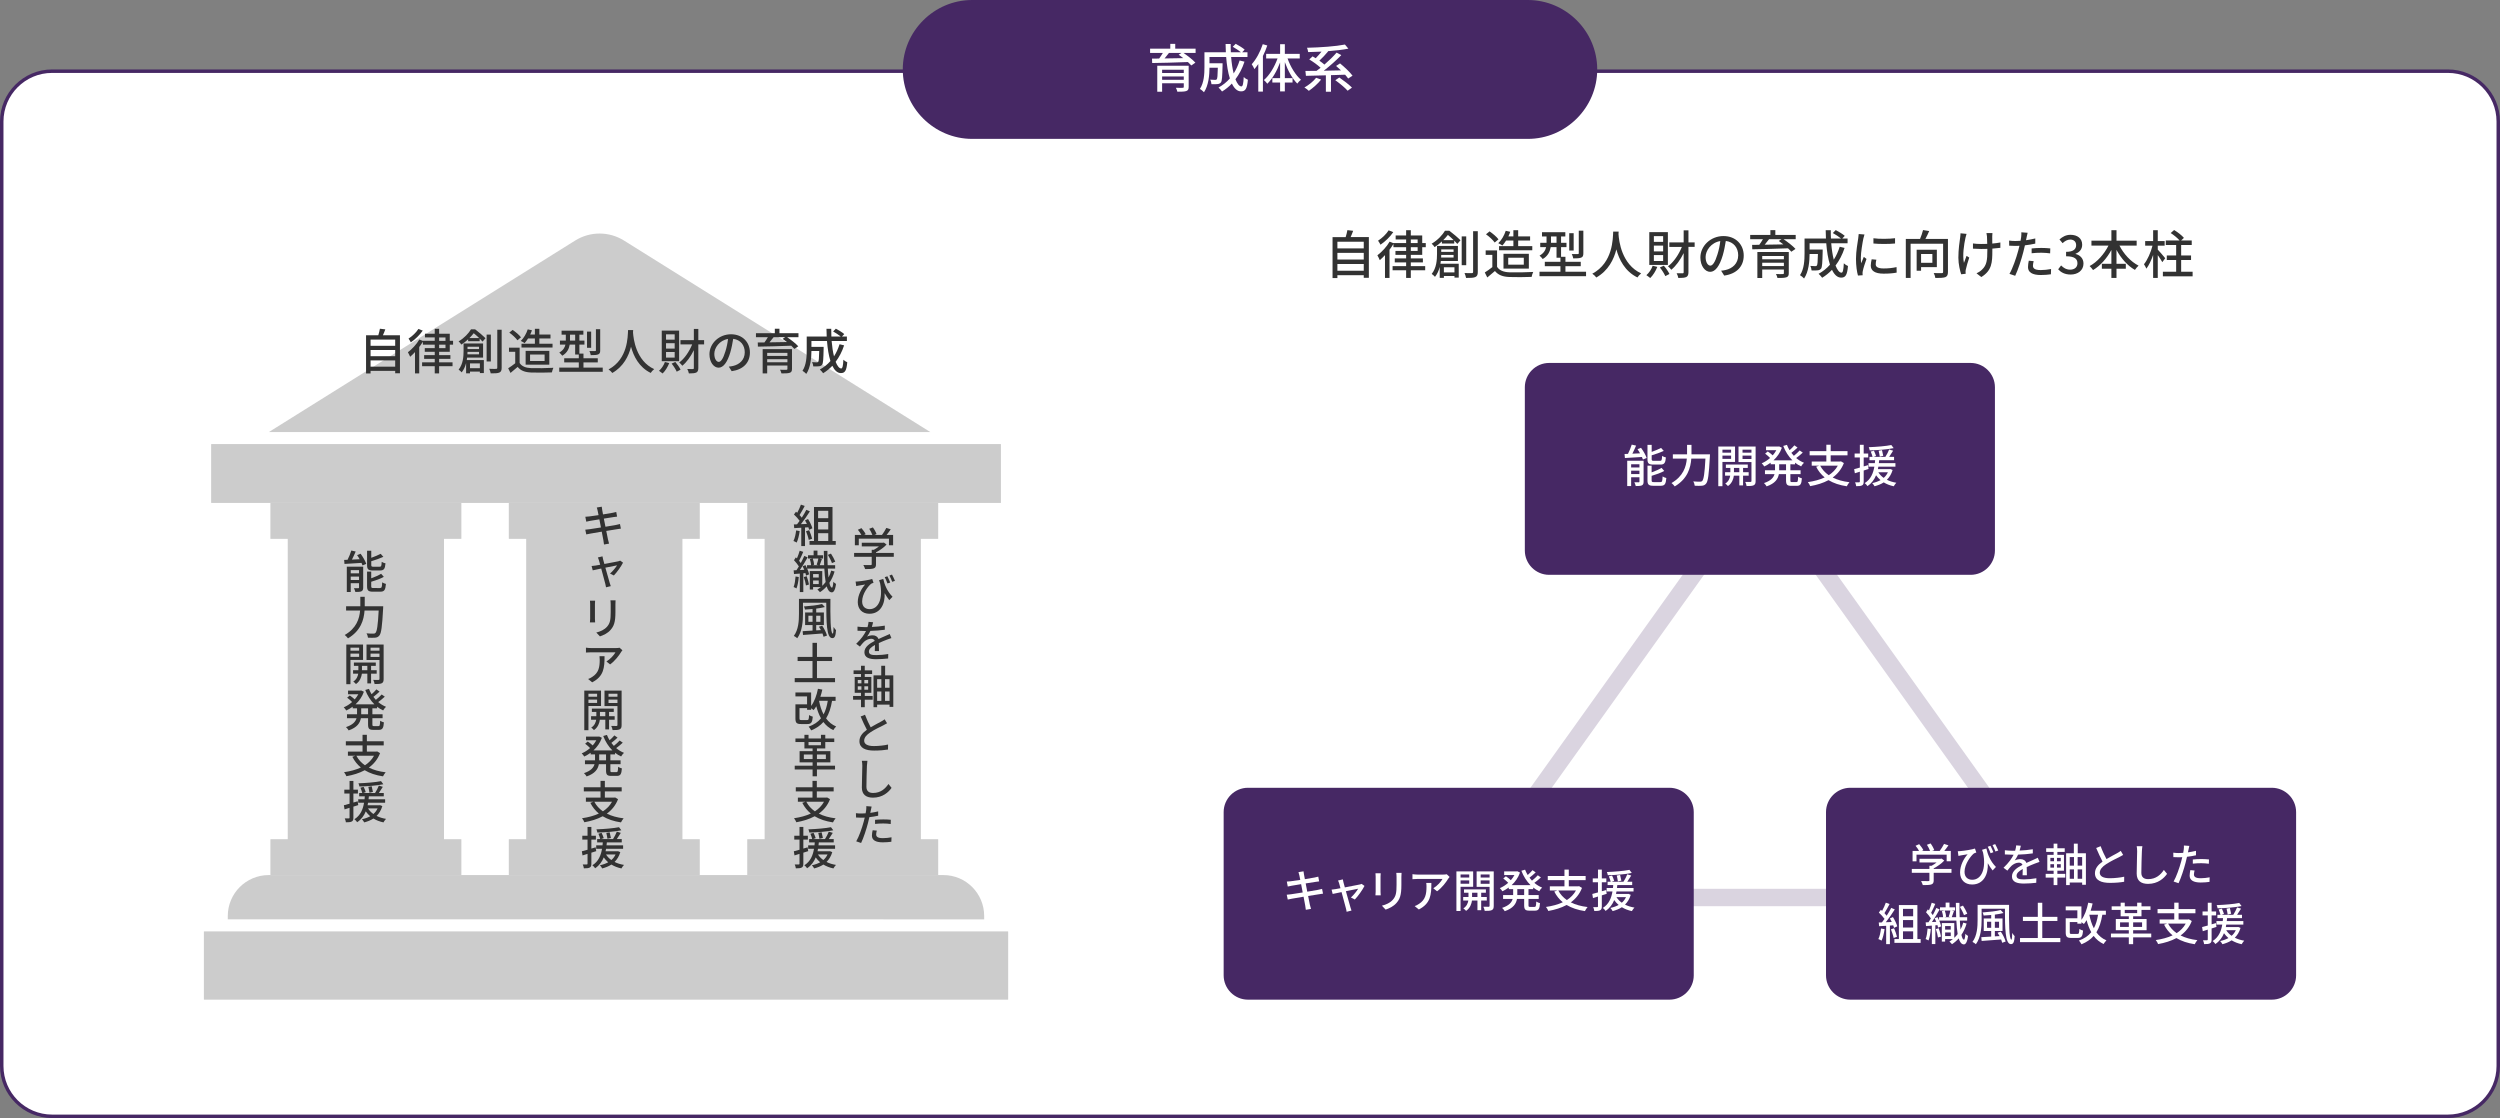 <?xml version="1.0" encoding="utf-8"?>
<!-- Generator: Adobe Illustrator 24.0.3, SVG Export Plug-In . SVG Version: 6.00 Build 0)  -->
<svg version="1.1" id="レイヤー_1" xmlns="http://www.w3.org/2000/svg" xmlns:xlink="http://www.w3.org/1999/xlink" x="0px"
	 y="0px" viewBox="0 0 720 322" style="enable-background:new 0 0 720 322;" xml:space="preserve">
<rect x="0" y="0" width="720" height="322" fill="#808080" stroke="none"/>
<style type="text/css">
	.st0{fill:#FFFFFF;}
	.st1{fill:#EAEAEA;}
	.st2{fill:#462864;}
	.st3{fill:url(#SVGID_1_);}
	.st4{fill:url(#SVGID_2_);}
	.st5{fill:none;stroke:#805700;stroke-miterlimit:10;stroke-dasharray:2.975,2.975;}
	.st6{fill:none;stroke:#005064;stroke-miterlimit:10;stroke-dasharray:3.017,3.017;}
	.st7{fill:none;stroke:#005064;stroke-miterlimit:10;stroke-dasharray:3.019,3.019;}
	.st8{fill:none;stroke:#005064;stroke-miterlimit:10;stroke-dasharray:2.976,2.976;}
	.st9{fill:#005064;}
	.st10{fill:#4C8492;}
	.st11{fill:#323232;}
	.st12{fill:#805700;}
	.st13{fill:#DAD4E0;}
	.st14{fill:#212121;}
	.st15{fill:#CD0502;}
	.st16{fill:#FDB100;}
	.st17{fill:#FAE6E6;}
	.st18{fill:none;stroke:#323232;stroke-miterlimit:10;}
	.st19{fill:url(#SVGID_3_);}
	.st20{fill:#E5EDEF;}
	.st21{fill:#F2EEE5;}
	.st22{fill:#8B8F00;}
	.st23{fill:#2D6400;}
	.st24{fill:none;stroke:#CD0502;stroke-miterlimit:10;}
	.st25{fill:none;stroke:#DAD4E0;stroke-width:5;stroke-miterlimit:10;}
	.st26{fill:#CCCCCC;}
	.st27{fill:#96003C;}
	.st28{fill:#B54C76;}
	.st29{fill:#DAA6BB;}
	.st30{fill:#CCDBE7;}
	.st31{fill:#CA809D;}
	.st32{fill:#F4E5EB;}
	.st33{fill:#004C88;}
	.st34{fill:#D599B1;}
	.st35{fill:#E0E0E0;}
	.st36{fill:#7A0402;}
	.st37{fill:none;stroke:#323232;stroke-miterlimit:10;stroke-dasharray:1.995,1.995;}
</style>
<g>
	<path class="st0" d="M15,321.5c-7.995,0-14.5-6.505-14.5-14.5V35c0-7.996,6.505-14.5,14.5-14.5h690c7.995,0,14.5,6.504,14.5,14.5
		v272c0,7.995-6.505,14.5-14.5,14.5H15z"/>
	<path class="st2" d="M705,21c7.72,0,14,6.28,14,14v272c0,7.72-6.28,14-14,14H15c-7.72,0-14-6.28-14-14V35c0-7.72,6.28-14,14-14H705
		 M705,20H15C6.75,20,0,26.75,0,35v272c0,8.25,6.75,15,15,15h690c8.25,0,15-6.75,15-15V35C720,26.75,713.25,20,705,20L705,20z"/>
</g>
<g>
	<path class="st2" d="M280,40c-11,0-20-9-20-20l0,0c0-11,9-20,20-20h160c11,0,20,9,20,20l0,0c0,11-9,20-20,20H280z"/>
</g>
<g>
	<g>
		<path class="st0" d="M344.334,15.243h-3.495c1.229,0.84,2.685,1.965,3.435,2.805l-1.199,0.81c-0.24-0.285-0.57-0.63-0.96-0.989
			c-3.735,0.149-7.68,0.255-10.29,0.284l-0.045-1.274c0.615,0,1.305-0.016,2.055-0.016c0.375-0.51,0.765-1.095,1.065-1.619h-3.675
			v-1.23h5.819v-1.38h1.425v1.38h5.865V15.243z M342.339,25.022c0,0.69-0.18,1.035-0.705,1.2c-0.54,0.18-1.35,0.194-2.55,0.194
			c-0.075-0.345-0.255-0.824-0.435-1.14c0.81,0.045,1.709,0.03,1.935,0.015c0.27,0,0.345-0.074,0.345-0.284v-1.021h-6.239v2.43
			h-1.396v-7.484h9.045V25.022z M334.689,20.088v0.944h6.239v-0.944H334.689z M340.929,22.982v-0.96h-6.239v0.96H340.929z
			 M336.669,15.243c-0.405,0.54-0.854,1.095-1.274,1.59c1.664-0.016,3.524-0.061,5.385-0.09c-0.45-0.36-0.9-0.69-1.32-0.99
			l0.795-0.51H336.669z"/>
		<path class="st0" d="M358.414,17.763c-0.63,1.935-1.515,3.63-2.61,5.069c0.511,1.275,1.096,2.056,1.726,2.056
			c0.39,0,0.569-0.766,0.66-2.7c0.329,0.33,0.824,0.645,1.199,0.78c-0.225,2.64-0.734,3.345-1.965,3.345
			c-1.095,0-1.965-0.84-2.64-2.25c-0.855,0.9-1.8,1.665-2.835,2.295c-0.21-0.3-0.705-0.885-1.02-1.14
			c1.244-0.69,2.354-1.561,3.27-2.625c-0.54-1.695-0.885-3.84-1.065-6.18h-4.8v1.814h3.766v0.54
			c-0.075,3.255-0.15,4.545-0.466,4.965c-0.27,0.315-0.555,0.435-0.96,0.48c-0.374,0.06-1.05,0.06-1.77,0.029
			c-0.03-0.404-0.165-0.944-0.375-1.305c0.615,0.06,1.2,0.075,1.44,0.075c0.21,0,0.359-0.045,0.465-0.181
			c0.165-0.21,0.255-1.064,0.3-3.329h-2.4c-0.015,2.13-0.27,5.13-1.59,7.064c-0.239-0.285-0.854-0.78-1.17-0.96
			c1.2-1.8,1.306-4.38,1.306-6.314v-4.245h6.164c-0.045-0.78-0.075-1.59-0.075-2.385h1.471c-0.016,0.81,0,1.604,0.045,2.385h2.895
			c-0.585-0.495-1.56-1.14-2.354-1.575l0.84-0.854c0.885,0.465,2.01,1.154,2.595,1.665l-0.72,0.765h1.529v1.365h-4.709
			c0.149,1.784,0.39,3.404,0.734,4.739c0.72-1.109,1.275-2.354,1.71-3.734L358.414,17.763z"/>
		<path class="st0" d="M364.98,13.098c-0.33,1.021-0.78,2.04-1.26,3.03v10.26h-1.335v-7.95c-0.375,0.54-0.735,1.021-1.11,1.47
			c-0.135-0.329-0.54-1.095-0.78-1.409c1.29-1.41,2.46-3.601,3.181-5.775L364.98,13.098z M370.815,16.833
			c0.854,2.415,2.324,4.829,3.869,6.135c-0.345,0.255-0.81,0.734-1.064,1.109c-1.41-1.395-2.7-3.734-3.585-6.18v4.605h2.22v1.26
			h-2.22v2.564h-1.365v-2.564h-2.234v-1.26h2.234v-4.516c-0.915,2.46-2.22,4.726-3.689,6.135c-0.21-0.345-0.69-0.824-0.99-1.064
			c1.59-1.32,3.06-3.765,3.945-6.225h-3.285v-1.32h4.02v-2.79h1.365v2.79h4.29v1.32H370.815z"/>
		<path class="st0" d="M380.487,22.923c-0.945,1.185-2.37,2.444-3.54,3.239c-0.3-0.285-0.9-0.75-1.275-0.975
			c1.245-0.675,2.565-1.755,3.375-2.79L380.487,22.923z M388.271,22.622c-0.225-0.329-0.524-0.704-0.885-1.109
			c-1.35,0.06-2.729,0.104-4.064,0.135v4.77h-1.471v-4.725c-2.159,0.075-4.17,0.12-5.744,0.15l-0.15-1.41
			c0.915,0,2.01-0.015,3.21-0.03c0.375-0.27,0.765-0.569,1.17-0.885c-0.84-0.78-2.16-1.74-3.27-2.399l0.96-0.886
			c0.285,0.165,0.585,0.346,0.885,0.54c0.57-0.569,1.185-1.26,1.695-1.904c-1.32,0.074-2.625,0.12-3.855,0.135
			c-0.03-0.36-0.194-0.915-0.33-1.245c3.825-0.09,8.31-0.405,10.92-0.93l0.99,1.185c-1.681,0.33-3.766,0.57-5.955,0.735l0.12,0.06
			c-0.766,0.931-1.71,1.92-2.521,2.67c0.54,0.375,1.051,0.766,1.455,1.125c1.306-1.125,2.58-2.37,3.51-3.45l1.351,0.735
			c-1.455,1.5-3.345,3.165-5.04,4.485c1.59-0.03,3.27-0.061,4.95-0.105c-0.48-0.45-0.96-0.885-1.41-1.275l1.14-0.734
			c1.275,1.035,2.85,2.52,3.6,3.54L388.271,22.622z M385.722,22.322c1.23,0.84,2.835,2.07,3.645,2.91l-1.244,0.9
			c-0.735-0.841-2.295-2.13-3.556-3.03L385.722,22.322z"/>
	</g>
</g>
<g>
	<path class="st11" d="M394.23,68.285v11.729h-1.471v-0.75h-7.589v0.811h-1.396v-11.79h3.78c0.21-0.645,0.39-1.425,0.495-2.01
		l1.664,0.195c-0.239,0.63-0.479,1.274-0.734,1.814H394.23z M385.171,69.62v1.92h7.589v-1.92H385.171z M385.171,72.83v1.92h7.589
		v-1.92H385.171z M392.76,77.975V76.04h-7.589v1.935H392.76z"/>
	<path class="st11" d="M406.315,73.4v1.02h3.479v1.155h-3.479v1.064h4.14v1.2h-4.14v2.205h-1.35V77.84h-3.9v-1.2h3.9v-1.064h-3.271
		V74.42h3.271V73.4h-3.075v-1.14h3.075v-1.065h-3.66v-0.93c-0.315,0.555-0.72,1.109-1.125,1.649v8.13h-1.305v-6.569
		c-0.495,0.54-1.021,1.05-1.5,1.454c-0.12-0.3-0.465-1.05-0.69-1.395c1.275-0.975,2.685-2.46,3.525-3.944l1.095,0.449v-0.029h3.66
		V68.96h-3.016v-1.14h3.016v-1.515h1.35v1.515h3.285v2.19h1.02v1.185h-1.02V73.4H406.315z M401.261,66.86
		c-0.9,1.305-2.34,2.73-3.675,3.615c-0.15-0.315-0.495-0.87-0.705-1.155c1.14-0.72,2.43-1.95,3.045-2.984L401.261,66.86z
		 M406.315,70.011h1.965V68.96h-1.965V70.011z M406.315,72.261h1.965v-1.065h-1.965V72.261z"/>
	<path class="st11" d="M417.414,66.455c1.08,0.811,2.46,1.98,3.21,2.745l-0.915,1.05c-0.24-0.27-0.54-0.585-0.885-0.944v0.824
		h-3.555v-0.6c-0.601,0.57-1.29,1.125-2.101,1.635c-0.165-0.3-0.585-0.779-0.854-0.975c1.8-1.065,3.12-2.535,3.84-3.735H417.414z
		 M414.954,75.17c-0.03,0.255-0.06,0.525-0.104,0.78h5.265v3.99h-1.23v-0.45h-3.045v0.54h-1.199v-3.15
		c-0.271,1.035-0.705,2.04-1.365,2.85c-0.195-0.239-0.69-0.689-0.945-0.84c1.38-1.71,1.53-4.064,1.53-5.76v-2.31h6.015v4.35H414.954
		z M418.629,74.165v-0.75h-3.555c0,0.24-0.015,0.495-0.03,0.75H418.629z M415.074,71.825v0.72h3.555v-0.72H415.074z M418.659,69.155
		c-0.525-0.524-1.125-1.064-1.665-1.5c-0.375,0.465-0.81,0.99-1.335,1.5H418.659z M415.839,76.97v1.471h3.045V76.97H415.839z
		 M422.273,76.37h-1.305v-8.279h1.305V76.37z M425.604,66.591V78.32c0,0.824-0.18,1.229-0.705,1.47
		c-0.51,0.225-1.35,0.27-2.67,0.255c-0.06-0.375-0.27-1.005-0.449-1.41c0.944,0.045,1.814,0.03,2.114,0.03
		c0.24-0.015,0.36-0.105,0.36-0.36V66.591H425.604z"/>
	<path class="st11" d="M431.158,76.85c0.66,1.035,1.891,1.516,3.54,1.575c1.665,0.061,4.995,0.016,6.87-0.104
		c-0.165,0.33-0.391,0.989-0.465,1.425c-1.695,0.075-4.71,0.104-6.42,0.03c-1.905-0.075-3.195-0.57-4.14-1.726
		c-0.705,0.615-1.425,1.215-2.205,1.86l-0.72-1.44c0.675-0.42,1.47-0.975,2.175-1.545V73.4h-1.92v-1.29h3.284V76.85z
		 M430.469,69.846c-0.48-0.705-1.561-1.71-2.505-2.37l1.035-0.84c0.93,0.645,2.055,1.574,2.564,2.295L430.469,69.846z
		 M433.754,69.275c-0.33,0.54-0.705,1.035-1.065,1.439c-0.27-0.21-0.854-0.524-1.185-0.675c0.93-0.87,1.71-2.22,2.145-3.569
		l1.305,0.285c-0.149,0.449-0.345,0.899-0.54,1.319h1.44V66.29h1.38v1.785h3.435v1.2h-3.435v1.62h4.064v1.185h-9.569v-1.185h4.125
		v-1.62H433.754z M433.004,77.36v-4.26h7.305v4.26H433.004z M434.368,76.22h4.485v-1.994h-4.485V76.22z"/>
	<path class="st11" d="M456.784,78.26v1.29h-13.409v-1.29h6.03v-1.59h-4.5v-1.274h4.5v-1.17h-1.125v-3.045H446.6
		c-0.21,1.26-0.795,2.55-2.295,3.42c-0.18-0.256-0.659-0.78-0.915-0.976c1.216-0.689,1.695-1.56,1.891-2.444h-1.695v-1.245h1.815
		v-1.83h-1.306v-1.23h6.72v1.23h-1.229v1.83h1.56v1.245h-1.56v2.774h1.26v1.44h4.41v1.274h-4.41v1.59H456.784z M448.28,69.936v-1.83
		h-1.591v1.83H448.28z M453.215,72.155h-1.275V67.16h1.275V72.155z M456.005,72.936c0,0.705-0.136,1.05-0.63,1.26
		c-0.48,0.195-1.216,0.225-2.28,0.225c-0.061-0.359-0.24-0.915-0.42-1.26c0.765,0.03,1.5,0.03,1.71,0.015c0.24,0,0.3-0.06,0.3-0.255
		v-6.494h1.32V72.936z"/>
	<path class="st11" d="M466.173,66.695c-0.015,0.21-0.015,0.465-0.045,0.735c0.135,1.995,0.915,8.729,6.524,11.31
		c-0.435,0.33-0.84,0.795-1.064,1.17c-3.63-1.755-5.295-5.19-6.075-8.085c-0.72,2.865-2.295,6.104-5.774,8.1
		c-0.255-0.359-0.705-0.795-1.155-1.095c6-3.195,5.91-10.154,6.015-12.135H466.173z"/>
	<path class="st11" d="M477.304,76.865c-0.465,1.215-1.245,2.444-2.04,3.21c-0.255-0.226-0.811-0.63-1.11-0.825
		c0.766-0.66,1.455-1.68,1.815-2.715L477.304,76.865z M480.349,76.295h-5.355V66.86h5.355V76.295z M478.983,68h-2.67v1.65h2.67V68z
		 M478.983,70.73h-2.67v1.68h2.67V70.73z M478.983,73.46h-2.67v1.71h2.67V73.46z M479.179,76.521c0.63,0.72,1.319,1.71,1.619,2.385
		l-1.185,0.614c-0.3-0.689-0.96-1.739-1.575-2.489L479.179,76.521z M488.058,71.105h-1.784v7.289c0,0.75-0.181,1.155-0.63,1.396
		c-0.466,0.21-1.186,0.27-2.28,0.27c-0.061-0.375-0.285-0.989-0.495-1.364c0.78,0.029,1.485,0.029,1.695,0.015
		c0.239,0,0.33-0.075,0.33-0.315v-5.504c-0.96,1.949-2.205,3.704-3.556,4.8c-0.225-0.301-0.645-0.766-0.96-1.005
		c1.605-1.155,3.09-3.346,4.005-5.58h-3.614v-1.305h4.125v-3.465h1.38v3.465h1.784V71.105z"/>
	<path class="st11" d="M495.682,77.96c0.525-0.045,0.96-0.12,1.32-0.21c1.904-0.435,3.6-1.814,3.6-4.215
		c0-2.16-1.29-3.854-3.57-4.14c-0.21,1.335-0.479,2.774-0.885,4.17c-0.899,3.029-2.13,4.725-3.614,4.725
		c-1.471,0-2.82-1.665-2.82-4.14c0-3.3,2.925-6.165,6.645-6.165c3.57,0,5.835,2.49,5.835,5.61c0,3.104-1.995,5.265-5.625,5.774
		L495.682,77.96z M494.632,73.25c0.375-1.17,0.66-2.52,0.81-3.824c-2.67,0.435-4.229,2.76-4.229,4.59
		c0,1.71,0.765,2.489,1.365,2.489C493.222,76.505,493.941,75.545,494.632,73.25z"/>
	<path class="st11" d="M517.163,68.886h-3.495c1.229,0.84,2.685,1.965,3.435,2.805l-1.199,0.81c-0.24-0.285-0.57-0.63-0.96-0.989
		c-3.735,0.149-7.68,0.255-10.29,0.284l-0.045-1.274c0.615,0,1.305-0.016,2.055-0.016c0.375-0.51,0.766-1.095,1.065-1.619h-3.675
		v-1.23h5.819v-1.38h1.425v1.38h5.865V68.886z M515.168,78.665c0,0.69-0.18,1.035-0.705,1.2c-0.54,0.18-1.35,0.194-2.55,0.194
		c-0.075-0.345-0.255-0.824-0.435-1.14c0.81,0.045,1.71,0.03,1.935,0.015c0.27,0,0.345-0.074,0.345-0.284V77.63h-6.239v2.43h-1.396
		v-7.484h9.045V78.665z M507.519,73.73v0.944h6.239V73.73H507.519z M513.758,76.625v-0.96h-6.239v0.96H513.758z M509.498,68.886
		c-0.405,0.54-0.854,1.095-1.274,1.59c1.664-0.016,3.524-0.061,5.385-0.09c-0.45-0.36-0.9-0.69-1.32-0.99l0.795-0.51H509.498z"/>
	<path class="st11" d="M531.243,71.405c-0.63,1.935-1.515,3.63-2.61,5.069c0.511,1.275,1.096,2.056,1.726,2.056
		c0.39,0,0.569-0.766,0.66-2.7c0.329,0.33,0.824,0.645,1.199,0.78c-0.225,2.64-0.734,3.345-1.965,3.345
		c-1.095,0-1.965-0.84-2.64-2.25c-0.855,0.9-1.8,1.665-2.835,2.295c-0.21-0.3-0.705-0.885-1.02-1.14
		c1.244-0.69,2.354-1.561,3.27-2.625c-0.54-1.695-0.885-3.84-1.065-6.18h-4.8v1.814h3.766v0.54c-0.075,3.255-0.15,4.545-0.466,4.965
		c-0.27,0.315-0.555,0.435-0.96,0.48c-0.375,0.06-1.05,0.06-1.77,0.029c-0.03-0.404-0.165-0.944-0.375-1.305
		c0.615,0.06,1.2,0.075,1.44,0.075c0.21,0,0.359-0.045,0.465-0.181c0.165-0.21,0.255-1.064,0.3-3.329h-2.4
		c-0.015,2.13-0.27,5.13-1.59,7.064c-0.239-0.285-0.854-0.78-1.17-0.96c1.2-1.8,1.306-4.38,1.306-6.314V68.69h6.164
		c-0.045-0.78-0.075-1.59-0.075-2.385h1.471c-0.016,0.81,0,1.604,0.045,2.385h2.895c-0.585-0.495-1.56-1.14-2.354-1.575l0.84-0.854
		c0.885,0.465,2.01,1.154,2.595,1.665l-0.72,0.765h1.529v1.365h-4.709c0.149,1.784,0.39,3.404,0.734,4.739
		c0.72-1.109,1.275-2.354,1.71-3.734L531.243,71.405z"/>
	<path class="st11" d="M536.969,67.535c-0.105,0.285-0.255,0.87-0.315,1.141c-0.255,1.215-0.734,4.005-0.734,5.595
		c0,0.524,0.03,1.02,0.104,1.56c0.226-0.6,0.525-1.32,0.75-1.86l0.78,0.601c-0.405,1.125-0.93,2.715-1.065,3.465
		c-0.045,0.195-0.09,0.51-0.074,0.675c0,0.15,0.015,0.375,0.029,0.555l-1.35,0.091c-0.3-1.035-0.57-2.79-0.57-4.801
		c0-2.22,0.48-4.739,0.646-5.924c0.06-0.375,0.12-0.841,0.135-1.23L536.969,67.535z M540.389,74.795
		c-0.12,0.51-0.18,0.915-0.18,1.32c0,0.675,0.494,1.2,2.295,1.2c1.335,0,2.46-0.12,3.704-0.391l0.03,1.59
		c-0.93,0.181-2.16,0.301-3.765,0.301c-2.52,0-3.69-0.87-3.69-2.311c0-0.585,0.12-1.185,0.256-1.83L540.389,74.795z M545.773,68.601
		v1.529c-1.695,0.165-4.5,0.181-6.225,0v-1.515C541.243,68.87,544.229,68.811,545.773,68.601z"/>
	<path class="st11" d="M561.008,78.335c0,0.81-0.195,1.245-0.75,1.485c-0.585,0.21-1.515,0.239-2.865,0.239
		c-0.06-0.39-0.27-1.034-0.479-1.425c0.99,0.045,2.024,0.045,2.31,0.03c0.3-0.015,0.391-0.09,0.391-0.345v-8.13h-9.36v9.854h-1.38
		v-11.22h4.095c0.33-0.81,0.69-1.8,0.87-2.564l1.771,0.285c-0.33,0.765-0.721,1.59-1.096,2.279h6.495V78.335z M553.269,76.925v1.05
		h-1.275v-6.044h5.819v4.994H553.269z M553.269,73.16v2.52h3.254v-2.52H553.269z"/>
	<path class="st11" d="M566.368,67.355c-0.105,0.315-0.226,0.78-0.301,1.08c-0.42,1.92-0.93,5.1-0.449,7.274
		c0.21-0.555,0.495-1.365,0.75-2.024l0.779,0.495c-0.39,1.14-0.824,2.64-0.989,3.435c-0.045,0.21-0.091,0.51-0.075,0.675
		c0,0.15,0.03,0.375,0.03,0.555l-1.29,0.15c-0.315-0.915-0.811-2.91-0.811-4.755c0-2.43,0.346-4.71,0.525-5.939
		c0.06-0.375,0.075-0.811,0.09-1.11L566.368,67.355z M576.103,71.375c-0.646,0.09-1.44,0.165-2.31,0.226v0.555
		c0,3.45-0.12,5.76-3.181,7.635l-1.38-1.08c0.511-0.225,1.186-0.63,1.575-1.05c1.395-1.29,1.545-2.805,1.545-5.52v-0.465
		c-0.6,0.015-1.2,0.029-1.785,0.029c-0.689,0-1.665-0.045-2.354-0.09v-1.5c0.689,0.105,1.53,0.15,2.325,0.15
		c0.569,0,1.185-0.016,1.784-0.03c-0.015-0.9-0.045-1.785-0.074-2.175c-0.03-0.315-0.091-0.69-0.15-0.93h1.725
		c-0.045,0.284-0.045,0.6-0.06,0.93c-0.016,0.33,0,1.2,0.015,2.085c0.855-0.075,1.665-0.18,2.325-0.315V71.375z"/>
	<path class="st11" d="M586.162,70.16c-0.93,0.21-1.965,0.375-2.984,0.495c-0.135,0.646-0.3,1.305-0.465,1.935
		c-0.54,2.101-1.53,5.16-2.34,6.84l-1.65-0.555c0.9-1.515,1.965-4.575,2.521-6.66c0.135-0.449,0.255-0.944,0.359-1.425
		c-0.42,0.016-0.81,0.03-1.185,0.03c-0.69,0-1.23-0.03-1.771-0.06l-0.029-1.471c0.72,0.091,1.244,0.12,1.814,0.12
		c0.465,0,0.96-0.015,1.485-0.06c0.075-0.436,0.149-0.825,0.18-1.095c0.06-0.48,0.075-1.021,0.045-1.351l1.815,0.135
		c-0.105,0.375-0.226,0.976-0.285,1.275l-0.181,0.87c0.9-0.12,1.815-0.3,2.67-0.51V70.16z M585.697,75.215
		c-0.12,0.465-0.21,0.931-0.21,1.29c0,0.675,0.36,1.275,2.25,1.275c0.976,0,1.995-0.12,2.97-0.3l-0.045,1.515
		c-0.825,0.12-1.814,0.21-2.939,0.21c-2.415,0-3.66-0.795-3.66-2.265c0-0.615,0.105-1.245,0.226-1.86L585.697,75.215z
		 M585.112,71.556c0.795-0.091,1.815-0.15,2.775-0.15c0.854,0,1.755,0.045,2.595,0.135l-0.045,1.425
		c-0.75-0.09-1.635-0.18-2.521-0.18c-0.975,0-1.89,0.045-2.805,0.15V71.556z"/>
	<path class="st11" d="M592.753,77.555l0.84-1.109c0.646,0.66,1.47,1.215,2.61,1.215c1.245,0,2.1-0.69,2.1-1.83
		c0-1.229-0.78-2.024-3.27-2.024V72.53c2.175,0,2.895-0.825,2.895-1.935c0-0.976-0.645-1.59-1.695-1.605
		c-0.854,0.016-1.574,0.436-2.204,1.05l-0.9-1.08c0.87-0.779,1.89-1.335,3.165-1.335c1.979,0,3.375,1.021,3.375,2.851
		c0,1.274-0.735,2.159-1.905,2.595v0.075c1.275,0.314,2.28,1.274,2.28,2.76c0,1.995-1.665,3.165-3.69,3.165
		C594.613,79.07,593.488,78.38,592.753,77.555z"/>
	<path class="st11" d="M610.405,70.73c1.216,2.415,3.255,4.635,5.505,5.774c-0.33,0.285-0.824,0.855-1.05,1.23
		c-2.145-1.215-3.989-3.33-5.31-5.76v4.005h2.685v1.409h-2.685v2.655h-1.47V77.39h-2.745V75.98h2.745v-3.99
		c-1.32,2.43-3.18,4.53-5.28,5.79c-0.225-0.345-0.689-0.87-0.989-1.155c2.175-1.155,4.199-3.45,5.43-5.895h-4.905v-1.41h5.745v-3.03
		h1.47v3.03h5.805v1.41H610.405z"/>
	<path class="st11" d="M622.743,75.5c-0.255-0.495-0.795-1.319-1.306-2.024v6.569h-1.335v-6.614
		c-0.54,1.545-1.229,3.015-1.949,3.944c-0.15-0.39-0.48-0.96-0.69-1.274c1.005-1.23,1.98-3.436,2.46-5.355h-2.115v-1.319h2.295
		V66.29h1.335v3.136h1.98v1.319h-1.98v1.141c0.525,0.539,1.846,2.114,2.146,2.489L622.743,75.5z M631.473,78.26v1.32h-8.564v-1.32
		h3.824v-3.375h-2.699V73.58h2.699v-3.015h-2.984v-1.32h3.96c-0.585-0.689-1.65-1.56-2.551-2.13l0.99-0.87
		c1.005,0.601,2.235,1.545,2.82,2.266l-0.795,0.734h3.045v1.32h-3.045v3.015h2.85v1.305h-2.85v3.375H631.473z"/>
</g>
<polygon class="st25" points="592.45,258.481 421.241,258.481 506.845,138.74 "/>
<g>
	<path class="st2" d="M661.279,280.902c0,3.85-3.15,7-7,7H532.89c-3.85,0-7-3.15-7-7v-47.024c0-3.85,3.15-7,7-7h121.389
		c3.85,0,7,3.15,7,7V280.902z"/>
</g>
<g>
	<path class="st0" d="M562.027,251.371h-5.122v2.171c0,0.663-0.169,1.001-0.702,1.183c-0.532,0.169-1.3,0.183-2.431,0.183
		c-0.091-0.338-0.325-0.832-0.507-1.17c0.91,0.039,1.819,0.039,2.08,0.025c0.26-0.013,0.325-0.064,0.325-0.26v-2.132h-5.07v-1.118
		h5.07v-0.897h0.61c0.507-0.272,1.027-0.624,1.47-0.975h-4.94v-1.054h6.097l0.261-0.064l0.779,0.585
		c-0.779,0.832-1.924,1.664-3.042,2.236v0.169h5.122V251.371z M551.952,248.056h-1.131v-2.978h1.872
		c-0.234-0.468-0.637-1.053-1.014-1.495l1.04-0.468c0.468,0.521,0.987,1.248,1.209,1.742l-0.469,0.221h2.405
		c-0.182-0.52-0.559-1.234-0.91-1.78l1.054-0.391c0.441,0.585,0.884,1.404,1.053,1.924l-0.637,0.247h2.197
		c0.454-0.598,0.962-1.417,1.261-2.027l1.273,0.402c-0.377,0.56-0.806,1.132-1.209,1.625h1.886v2.978h-1.196v-1.911h-8.685V248.056z
		"/>
	<path class="st0" d="M572.078,244.363c0.338,1.573,1.079,3.641,2.756,5.317l-0.962,1.014c-0.494-0.624-0.962-1.312-1.392-2.093
		c0.195,3.12-1.183,6.137-4.523,6.137c-2.106,0-3.458-1.353-3.458-3.472c0-2.093,1.144-4.108,2.184-5.239
		c-0.572,0.091-1.43,0.222-1.924,0.325c-0.234,0.039-0.442,0.091-0.729,0.156l-0.182-1.353c0.208,0,0.468-0.013,0.702-0.039
		c1.222-0.091,3.445-0.455,4.238-0.74l0.39,1.156c-0.182,0.065-0.48,0.144-0.676,0.247c-0.846,0.65-2.717,3.017-2.717,5.305
		c0,1.612,1.039,2.288,2.223,2.288c2.6,0,4.082-3.056,3.12-7.787c-0.104-0.273-0.208-0.546-0.299-0.846L572.078,244.363z
		 M573.287,245.729c-0.222-0.598-0.533-1.352-0.819-1.872l0.793-0.26c0.26,0.52,0.637,1.312,0.832,1.846L573.287,245.729z
		 M574.678,245.234c-0.221-0.598-0.533-1.339-0.832-1.858l0.768-0.273c0.286,0.507,0.649,1.3,0.884,1.846L574.678,245.234z"/>
	<path class="st0" d="M582.498,252.073c0.039-0.442,0.053-1.171,0.053-1.808c-1.093,0.611-1.781,1.196-1.781,1.95
		c0,0.884,0.832,1.053,2.132,1.053c1.04,0,2.444-0.13,3.575-0.338l-0.039,1.313c-0.936,0.117-2.418,0.221-3.575,0.221
		c-1.924,0-3.419-0.442-3.419-2.041c0-1.586,1.547-2.587,3.029-3.341c-0.156-0.455-0.572-0.638-1.04-0.638
		c-0.807,0-1.586,0.416-2.133,0.924c-0.377,0.363-0.754,0.832-1.183,1.378l-1.104-0.832c1.508-1.431,2.379-2.679,2.912-3.758h-0.378
		c-0.532,0-1.43-0.025-2.145-0.078v-1.209c0.676,0.092,1.599,0.144,2.21,0.144c0.247,0,0.494,0,0.754,0
		c0.169-0.585,0.273-1.145,0.299-1.547l1.34,0.104c-0.078,0.338-0.183,0.832-0.364,1.392c1.273-0.053,2.626-0.169,3.809-0.377v1.195
		c-1.261,0.195-2.847,0.299-4.238,0.352c-0.26,0.572-0.598,1.17-0.975,1.677c0.403-0.234,1.131-0.377,1.638-0.377
		c0.807,0,1.47,0.377,1.717,1.092c0.793-0.377,1.456-0.649,2.066-0.923c0.43-0.195,0.807-0.364,1.223-0.572l0.507,1.196
		c-0.352,0.104-0.91,0.312-1.3,0.468c-0.663,0.247-1.495,0.599-2.393,1.015c0.013,0.728,0.039,1.755,0.052,2.366H582.498z"/>
	<path class="st0" d="M592.522,251.67h2.275v1.079h-2.275v2.158h-1.078v-2.158h-2.289v-1.079h2.289v-0.91h-1.82v-4.563h1.82v-0.845
		h-2.146v-1.053h2.146v-1.326h1.078v1.326h2.119v1.053h-2.119v0.845h1.898v4.563h-1.898V251.67z M590.508,248.043h1.053v-0.976
		h-1.053V248.043z M590.508,249.876h1.053v-0.988h-1.053V249.876z M593.498,247.067h-1.092v0.976h1.092V247.067z M593.498,248.888
		h-1.092v0.988h1.092V248.888z M600.739,245.741v9.074h-1.079v-0.649h-3.575v0.741h-1.04v-9.166h2.224v-2.769h1.117v2.769H600.739z
		 M596.085,246.834v2.47h1.222v-2.47H596.085z M596.085,253.087h1.222v-2.704h-1.222V253.087z M599.66,246.834h-1.3v2.47h1.3
		V246.834z M599.66,253.087v-2.704h-1.3v2.704H599.66z"/>
	<path class="st0" d="M611.47,246.223c-0.325,0.195-0.689,0.39-1.105,0.598c-0.845,0.43-2.548,1.235-3.77,2.041
		c-1.145,0.741-1.859,1.548-1.859,2.483c0,1.001,0.949,1.586,2.873,1.586c1.365,0,3.107-0.195,4.16-0.441l-0.013,1.456
		c-1.015,0.182-2.458,0.324-4.096,0.324c-2.483,0-4.316-0.728-4.316-2.782c0-1.364,0.871-2.418,2.185-3.354
		c-0.585-1.092-1.235-2.535-1.833-3.913l1.287-0.521c0.507,1.378,1.131,2.691,1.677,3.705c1.131-0.676,2.405-1.312,3.068-1.689
		c0.429-0.247,0.741-0.43,1.04-0.676L611.47,246.223z"/>
	<path class="st0" d="M617.006,243.714c-0.078,0.468-0.117,1.014-0.144,1.469c-0.052,1.43-0.155,4.395-0.155,6.188
		c0,1.352,0.857,1.819,1.963,1.819c2.262,0,3.601-1.273,4.524-2.651l0.923,1.131c-0.858,1.222-2.587,2.886-5.474,2.886
		c-1.963,0-3.275-0.845-3.275-2.977c0-1.833,0.13-5.148,0.13-6.396c0-0.533-0.039-1.053-0.13-1.482L617.006,243.714z"/>
	<path class="st0" d="M632.442,246.326c-0.806,0.183-1.703,0.325-2.587,0.43c-0.117,0.559-0.26,1.131-0.403,1.677
		c-0.468,1.82-1.326,4.473-2.028,5.929l-1.43-0.481c0.78-1.313,1.703-3.965,2.185-5.772c0.116-0.39,0.221-0.818,0.312-1.234
		c-0.364,0.013-0.702,0.025-1.027,0.025c-0.598,0-1.065-0.025-1.534-0.052l-0.025-1.274c0.624,0.078,1.079,0.104,1.573,0.104
		c0.402,0,0.832-0.014,1.287-0.052c0.064-0.378,0.13-0.716,0.155-0.949c0.053-0.416,0.065-0.884,0.039-1.17l1.573,0.116
		c-0.091,0.325-0.195,0.846-0.247,1.105l-0.156,0.754c0.78-0.104,1.573-0.26,2.314-0.441V246.326z M632.039,250.708
		c-0.104,0.402-0.182,0.806-0.182,1.118c0,0.585,0.312,1.104,1.95,1.104c0.845,0,1.729-0.104,2.574-0.26l-0.039,1.312
		c-0.715,0.104-1.573,0.183-2.548,0.183c-2.094,0-3.173-0.689-3.173-1.963c0-0.533,0.092-1.079,0.195-1.612L632.039,250.708z
		 M631.532,247.536c0.689-0.078,1.573-0.131,2.405-0.131c0.741,0,1.521,0.039,2.249,0.117l-0.039,1.235
		c-0.65-0.078-1.417-0.156-2.184-0.156c-0.846,0-1.639,0.039-2.432,0.13V247.536z"/>
	<path class="st0" d="M542.759,267.591c-0.17,1.222-0.469,2.483-0.871,3.315c-0.195-0.144-0.677-0.364-0.924-0.455
		c0.391-0.78,0.638-1.925,0.768-3.042L542.759,267.591z M544.292,266.563v5.356h-1.078v-5.291c-0.741,0.039-1.431,0.078-2.028,0.117
		l-0.104-1.066l0.91-0.026c0.247-0.312,0.494-0.649,0.754-1.014c-0.402-0.572-1.065-1.274-1.638-1.82l0.585-0.806
		c0.117,0.104,0.234,0.208,0.351,0.312c0.403-0.715,0.832-1.65,1.066-2.353l1.092,0.39c-0.468,0.884-1.014,1.911-1.481,2.613
		c0.247,0.26,0.468,0.52,0.637,0.754c0.507-0.78,0.975-1.586,1.312-2.262l1.027,0.441c-0.741,1.184-1.716,2.613-2.587,3.692
		l1.729-0.064c-0.17-0.364-0.352-0.716-0.547-1.04l0.871-0.377c0.533,0.845,1.066,1.949,1.248,2.665l-0.923,0.441
		c-0.052-0.208-0.13-0.455-0.233-0.728L544.292,266.563z M545.488,267.344c0.352,0.78,0.702,1.794,0.845,2.457l-0.962,0.338
		c-0.116-0.676-0.468-1.703-0.793-2.496L545.488,267.344z M553.146,270.451v1.092h-7.553v-1.092h1.287v-9.79h5.33v9.79H553.146z
		 M548.062,261.754v2.132h2.925v-2.132H548.062z M550.987,264.978h-2.925v2.146h2.925V264.978z M548.062,270.451h2.925v-2.236
		h-2.925V270.451z"/>
	<path class="st0" d="M556.072,267.564c-0.104,1.209-0.325,2.457-0.663,3.289c-0.182-0.13-0.61-0.324-0.832-0.402
		c0.325-0.78,0.481-1.938,0.572-3.042L556.072,267.564z M566.382,265.979c-0.351,1.196-0.845,2.288-1.495,3.264
		c0.195,0.871,0.429,1.364,0.729,1.391c0.194,0.013,0.338-0.637,0.416-1.716c0.169,0.247,0.598,0.533,0.767,0.637
		c-0.26,1.95-0.754,2.444-1.222,2.432c-0.677-0.026-1.145-0.638-1.47-1.729c-0.559,0.637-1.209,1.209-1.937,1.677
		c-0.156-0.208-0.521-0.598-0.741-0.767c0.352-0.221,0.689-0.455,1.001-0.715h-2.236v0.728h-0.948v-5.33h3.588v4.251
		c0.351-0.338,0.688-0.702,0.975-1.092c-0.182-1.053-0.299-2.366-0.377-3.874h-4.94c0.273,0.598,0.481,1.209,0.56,1.664
		l-0.884,0.364c-0.039-0.208-0.104-0.455-0.183-0.729l-0.61,0.065v5.395h-1.001v-5.316c-0.599,0.052-1.171,0.091-1.678,0.13
		l-0.104-1.066l0.818-0.039c0.222-0.325,0.455-0.702,0.689-1.092c-0.352-0.572-0.91-1.261-1.404-1.781l0.533-0.832
		c0.104,0.104,0.208,0.208,0.312,0.312c0.312-0.702,0.61-1.573,0.793-2.224l1.026,0.338c-0.364,0.858-0.806,1.872-1.196,2.574
		c0.183,0.221,0.339,0.442,0.481,0.65c0.39-0.715,0.754-1.443,1.014-2.055l0.963,0.416c-0.65,1.17-1.482,2.562-2.224,3.641
		l1.248-0.065c-0.143-0.351-0.312-0.702-0.468-1.026l0.832-0.312c0.156,0.273,0.299,0.585,0.442,0.897v-0.885h1.17
		c-0.026-0.493-0.169-1.183-0.364-1.741l0.832-0.183c0.221,0.572,0.377,1.313,0.403,1.808l-0.521,0.116h1.781l-0.533-0.13
		c0.182-0.494,0.403-1.248,0.494-1.794h-2.99v-0.923h1.625v-1.352h1.105v1.352h1.625v0.923h-1.054l0.716,0.156
		c-0.234,0.611-0.442,1.3-0.638,1.768h1.274c-0.039-1.261-0.078-2.639-0.091-4.121h1.04c0,1.47,0.013,2.86,0.064,4.121h2.158v0.976
		h-2.105c0.038,0.962,0.116,1.82,0.194,2.574c0.338-0.624,0.599-1.301,0.78-1.989L566.382,265.979z M558.348,267.331
		c0.273,0.754,0.559,1.742,0.663,2.392l-0.871,0.273c-0.078-0.663-0.351-1.651-0.624-2.418L558.348,267.331z M560.193,266.707v1.014
		h1.625v-1.014H560.193z M561.818,269.593v-1.04h-1.625v1.04H561.818z M565.628,263.561c-0.208-0.637-0.729-1.638-1.17-2.379
		l0.884-0.364c0.481,0.729,1.001,1.703,1.235,2.327L565.628,263.561z"/>
	<path class="st0" d="M578.611,260.597c-0.039,4.927-0.025,10.01,0.677,10.01c0.143,0,0.221-0.818,0.233-1.924
		c0.195,0.338,0.494,0.715,0.702,0.923c-0.104,1.612-0.338,2.302-1.066,2.302c-1.702,0-1.716-4.615-1.741-10.192h-6.709v3.172
		c0,2.132-0.208,5.109-1.65,7.046c-0.208-0.208-0.702-0.533-0.988-0.663c1.365-1.807,1.482-4.42,1.482-6.383v-4.29H578.611z
		 M576.232,268.318c0.611,0.871,1.196,2.067,1.392,2.848l-0.988,0.351c-0.065-0.272-0.169-0.598-0.312-0.949
		c-2.041,0.156-4.134,0.312-5.616,0.43l-0.091-1.092c0.78-0.039,1.769-0.092,2.848-0.17v-1.599h-2.146v-3.627h2.146v-0.988
		c-0.741,0.078-1.482,0.117-2.185,0.156c-0.039-0.247-0.169-0.676-0.299-0.897c1.846-0.13,4.004-0.363,5.213-0.702l0.819,0.871
		c-0.702,0.195-1.573,0.339-2.496,0.455v1.105h2.21v3.627h-2.21v1.534l1.352-0.078c-0.182-0.338-0.377-0.676-0.571-0.975
		L576.232,268.318z M573.464,267.201v-1.742h-1.196v1.742H573.464z M574.517,265.459v1.742h1.209v-1.742H574.517z"/>
	<path class="st0" d="M593.374,270.151v1.184h-11.609v-1.184h5.122v-4.914h-4.29v-1.183h4.29v-4.057h1.287v4.057h4.355v1.183h-4.355
		v4.914H593.374z"/>
	<path class="st0" d="M605.473,263.443c-0.339,2.067-0.885,3.719-1.717,5.058c0.741,1.027,1.703,1.833,2.899,2.327
		c-0.26,0.247-0.663,0.728-0.819,1.053c-1.17-0.546-2.105-1.339-2.859-2.34c-0.885,1.026-2.028,1.807-3.511,2.418
		c-0.13-0.273-0.507-0.832-0.741-1.079c1.548-0.559,2.704-1.339,3.562-2.405c-0.572-1.014-1.014-2.184-1.352-3.484
		c-0.234,0.416-0.494,0.794-0.768,1.118c-0.143-0.13-0.442-0.351-0.715-0.533v0.442h-1.17v-0.468h-2.185v2.951
		c0,0.416,0.092,0.48,0.585,0.48h1.6c0.441,0,0.52-0.194,0.572-1.442c0.247,0.194,0.74,0.377,1.079,0.468
		c-0.144,1.677-0.469,2.119-1.548,2.119h-1.846c-1.261,0-1.612-0.338-1.612-1.612v-4.056h3.354v-2.288h-3.354v-1.132h4.524v3.875
		c0.936-1.248,1.599-3.043,1.963-4.94l1.261,0.233c-0.155,0.716-0.351,1.418-0.571,2.08h4.394v1.157H605.473z M601.729,263.443
		c0.286,1.443,0.702,2.77,1.3,3.9c0.585-1.066,0.962-2.366,1.209-3.9H601.729z"/>
	<path class="st0" d="M619.559,269.957h-5.213v1.963h-1.248v-1.963h-5.148v-1.092h5.148v-0.963h-3.744v-3.224h3.744v-0.78h-2.354
		v-1.846h-2.587v-1.027h2.587v-1.053h1.184v1.053h3.575v-1.053h1.248v1.053h2.587v1.027h-2.587v1.846h-2.405v0.78h3.874v3.224
		h-3.874v0.963h5.213V269.957z M613.098,266.954v-1.313h-2.522v1.313H613.098z M611.928,262.976h3.575v-0.923h-3.575V262.976z
		 M614.346,265.641v1.313h2.574v-1.313H614.346z"/>
	<path class="st0" d="M631.234,265.251c-0.689,1.781-1.808,3.133-3.225,4.16c1.339,0.676,2.964,1.131,4.836,1.352
		c-0.272,0.286-0.598,0.832-0.767,1.17c-2.08-0.312-3.822-0.896-5.266-1.768c-1.56,0.845-3.367,1.391-5.278,1.729
		c-0.104-0.312-0.429-0.871-0.676-1.156c1.781-0.261,3.433-0.689,4.85-1.353c-1.015-0.832-1.833-1.846-2.457-3.081l0.896-0.312
		h-2.171v-1.195h4.212v-1.781h-4.81v-1.196h4.81v-1.846h1.248v1.846h4.85v1.196h-4.85v1.781h2.743l0.208-0.053L631.234,265.251z
		 M624.409,265.991c0.571,1.105,1.403,2.016,2.47,2.757c1.092-0.715,1.989-1.612,2.613-2.757H624.409z"/>
	<path class="st0" d="M636.942,267.396v3.172c0,0.599-0.117,0.924-0.468,1.105c-0.352,0.195-0.858,0.234-1.69,0.234
		c-0.026-0.286-0.169-0.807-0.325-1.118c0.521,0.013,1.001,0.013,1.145,0c0.169,0,0.233-0.039,0.233-0.222v-2.834l-1.442,0.455
		l-0.195-1.195c0.455-0.117,1.027-0.273,1.638-0.442v-2.925h-1.508v-1.118h1.508v-2.522h1.105v2.522h1.3v1.118h-1.3v2.587
		c0.403-0.117,0.832-0.234,1.235-0.364l0.169,1.105L636.942,267.396z M645.275,267.239c-0.351,1.196-0.923,2.106-1.651,2.821
		c0.794,0.416,1.717,0.689,2.718,0.858c-0.247,0.234-0.572,0.702-0.741,1.014c-1.092-0.233-2.054-0.61-2.886-1.118
		c-0.78,0.508-1.678,0.858-2.652,1.118c-0.13-0.26-0.455-0.715-0.663-0.91c0.896-0.194,1.69-0.48,2.392-0.857
		c-0.493-0.416-0.909-0.884-1.286-1.404c-0.481,1.209-1.262,2.314-2.483,3.12c-0.156-0.272-0.507-0.663-0.793-0.858
		c1.794-1.104,2.482-2.951,2.782-4.745h-1.678v-1.001h1.82c0.026-0.299,0.052-0.571,0.078-0.845h-1.625v-0.962h0.896
		c-0.104-0.416-0.324-1.04-0.532-1.534l0.923-0.247c0.233,0.481,0.507,1.145,0.611,1.521l-0.741,0.26h3.419
		c0.403-0.624,0.857-1.495,1.092-2.132l1.145,0.351c-0.364,0.598-0.768,1.248-1.145,1.781h1.417v0.962h-4.29
		c-0.026,0.286-0.052,0.559-0.091,0.845h4.771v1.001h-4.915c-0.039,0.247-0.091,0.469-0.13,0.716h3.367l0.208-0.026L645.275,267.239
		z M645.574,260.947c-1.846,0.391-4.615,0.599-6.903,0.65c-0.039-0.273-0.155-0.663-0.272-0.923c2.236-0.078,4.94-0.299,6.5-0.624
		L645.574,260.947z M641.154,267.902c0.39,0.624,0.91,1.171,1.547,1.612c0.507-0.429,0.91-0.962,1.209-1.612H641.154z
		 M641.57,263.392c-0.052-0.429-0.195-1.157-0.325-1.703l0.962-0.169c0.144,0.533,0.3,1.235,0.364,1.638L641.57,263.392z"/>
</g>
<g>
	<path class="st2" d="M487.801,280.902c0,3.85-3.15,7-7,7H359.412c-3.85,0-7-3.15-7-7v-47.024c0-3.85,3.15-7,7-7h121.389
		c3.85,0,7,3.15,7,7V280.902z"/>
</g>
<g>
	<path class="st0" d="M381.031,257.367c-0.299,0.026-0.767,0.117-1.261,0.195c-0.676,0.104-1.82,0.286-3.029,0.481
		c0.234,1.17,0.416,2.145,0.494,2.496c0.091,0.377,0.208,0.832,0.338,1.222l-1.495,0.26c-0.064-0.455-0.104-0.871-0.182-1.261
		c-0.052-0.325-0.247-1.3-0.468-2.509c-1.417,0.233-2.73,0.455-3.341,0.571c-0.533,0.092-0.924,0.169-1.21,0.247l-0.299-1.391
		c0.325-0.013,0.871-0.078,1.235-0.13c0.637-0.091,1.963-0.299,3.367-0.521l-0.455-2.392c-1.196,0.194-2.275,0.377-2.73,0.455
		c-0.441,0.078-0.779,0.155-1.118,0.233l-0.272-1.43c0.364-0.026,0.728-0.052,1.131-0.091c0.481-0.052,1.561-0.208,2.743-0.391
		c-0.13-0.649-0.221-1.118-0.26-1.3c-0.078-0.351-0.156-0.65-0.261-0.936l1.457-0.234c0.038,0.247,0.077,0.65,0.143,0.936
		c0.026,0.156,0.117,0.65,0.247,1.326c1.183-0.194,2.288-0.377,2.795-0.48c0.403-0.078,0.806-0.169,1.066-0.247l0.247,1.365
		c-0.234,0.025-0.677,0.091-1.04,0.143c-0.572,0.091-1.664,0.26-2.835,0.442l0.455,2.379c1.262-0.208,2.419-0.403,3.043-0.521
		c0.493-0.104,0.923-0.194,1.222-0.285L381.031,257.367z"/>
	<path class="st0" d="M389.059,258.485c0.741-0.663,1.69-1.819,2.094-2.535c-0.312,0.065-1.898,0.377-3.536,0.716
		c0.507,1.833,1.104,4.004,1.3,4.614c0.065,0.234,0.221,0.716,0.312,0.963l-1.404,0.351c-0.039-0.312-0.104-0.689-0.208-1.027
		c-0.183-0.637-0.768-2.82-1.248-4.641c-1.17,0.233-2.197,0.455-2.562,0.533l-0.312-1.248c0.377-0.026,0.715-0.078,1.131-0.144
		c0.182-0.026,0.728-0.13,1.43-0.26c-0.155-0.611-0.299-1.105-0.377-1.378c-0.091-0.325-0.208-0.599-0.338-0.832l1.392-0.338
		c0.038,0.26,0.116,0.571,0.194,0.896l0.391,1.417c1.755-0.338,3.796-0.728,4.264-0.832c0.182-0.039,0.416-0.104,0.56-0.182
		l0.832,0.585c-0.547,1.118-1.873,2.99-2.782,3.913L389.059,258.485z"/>
	<path class="st0" d="M397.645,251.491c-0.026,0.273-0.052,0.599-0.052,0.962v4.355c0,0.338,0.025,0.793,0.052,1.053h-1.521
		c0.014-0.221,0.065-0.676,0.065-1.053v-4.355c0-0.233-0.026-0.688-0.052-0.962H397.645z M403.65,251.388
		c-0.025,0.338-0.052,0.728-0.052,1.195v2.314c0,2.978-0.468,4.082-1.43,5.174c-0.846,0.988-2.158,1.573-3.107,1.898l-1.079-1.131
		c1.235-0.312,2.354-0.807,3.146-1.703c0.91-1.027,1.079-2.041,1.079-4.316v-2.236c0-0.468-0.039-0.857-0.078-1.195H403.65z"/>
	<path class="st0" d="M417.487,252.558c-0.116,0.143-0.324,0.39-0.429,0.546c-0.559,0.949-1.794,2.6-3.186,3.588l-1.078-0.871
		c1.131-0.663,2.274-1.95,2.651-2.691h-7.137c-0.507,0-0.962,0.039-1.521,0.078v-1.442c0.481,0.064,1.015,0.116,1.521,0.116h7.267
		c0.3,0,0.885-0.038,1.093-0.091L417.487,252.558z M412.235,254.286c0,3.394-0.195,5.89-3.614,7.645l-1.195-0.975
		c0.377-0.13,0.832-0.339,1.248-0.638c1.858-1.195,2.157-2.834,2.157-4.992c0-0.351-0.013-0.663-0.077-1.04H412.235z"/>
	<path class="st0" d="M420.642,255.392v6.981h-1.196v-11.415h4.823v4.434H420.642z M420.642,251.855v0.871h2.496v-0.871H420.642z
		 M423.138,254.508v-0.949h-2.496v0.949H423.138z M426.582,259.344v2.795h-1.079v-2.795h-1.572c-0.104,0.871-0.521,2.197-1.703,2.99
		c-0.169-0.222-0.533-0.546-0.78-0.715c0.962-0.586,1.326-1.561,1.43-2.275h-1.481v-1.001h1.521v-1.235h-1.287v-0.962h6.306v0.962
		h-1.353v1.235h1.612v1.001H426.582z M425.503,258.343v-1.235h-1.547v1.235H425.503z M430.196,260.891
		c0,0.663-0.13,1.014-0.559,1.222c-0.416,0.195-1.066,0.234-2.041,0.222c-0.039-0.325-0.208-0.871-0.391-1.196
		c0.663,0.013,1.326,0.013,1.534,0.013c0.195-0.013,0.26-0.078,0.26-0.272v-5.46h-3.73v-4.46h4.927V260.891z M426.427,251.855v0.871
		H429v-0.871H426.427z M429,254.533v-0.975h-2.573v0.975H429z"/>
	<path class="st0" d="M440.207,256.067v1.716h2.938v1.118h-2.938v1.781c0,0.442,0.065,0.507,0.481,0.507h1.261
		c0.377,0,0.442-0.26,0.494-1.547c0.273,0.195,0.754,0.403,1.079,0.468c-0.104,1.678-0.442,2.158-1.456,2.158h-1.586
		c-1.222,0-1.521-0.351-1.521-1.586v-1.781h-2.066c-0.247,1.378-1.066,2.679-3.523,3.523c-0.143-0.273-0.52-0.741-0.767-0.949
		c2.002-0.663,2.769-1.599,3.042-2.574h-2.756v-1.118h2.898v-0.104v-1.612h-1.261V255.6c-0.585,0.429-1.209,0.806-1.847,1.092
		c-0.143-0.272-0.493-0.702-0.728-0.91c0.845-0.351,1.677-0.884,2.418-1.534c-0.364-0.39-0.962-0.884-1.43-1.248l0.754-0.637
		c0.468,0.312,1.053,0.767,1.43,1.131c0.403-0.455,0.754-0.962,1.04-1.481H433.2v-1.054h3.549l0.222-0.039l0.793,0.377
		c-0.508,1.456-1.378,2.665-2.418,3.628h5.447c-1.132-1.118-2.028-2.549-2.64-4.147l1.066-0.312c0.208,0.533,0.455,1.04,0.754,1.534
		c0.507-0.441,1.053-0.975,1.391-1.391l0.91,0.637c-0.559,0.533-1.222,1.105-1.781,1.521c0.222,0.299,0.469,0.585,0.716,0.857
		c0.598-0.468,1.261-1.079,1.677-1.547l0.896,0.624c-0.571,0.546-1.287,1.118-1.897,1.561c0.676,0.571,1.43,1.04,2.249,1.364
		c-0.273,0.234-0.65,0.716-0.832,1.041c-0.624-0.286-1.209-0.638-1.742-1.066v0.468H440.207z M438.959,256.067h-1.976v1.625v0.091
		h1.976V256.067z"/>
	<path class="st0" d="M455.614,255.717c-0.689,1.781-1.808,3.133-3.225,4.16c1.339,0.676,2.964,1.131,4.836,1.352
		c-0.272,0.286-0.598,0.832-0.767,1.17c-2.08-0.312-3.822-0.896-5.266-1.768c-1.56,0.845-3.367,1.391-5.278,1.729
		c-0.104-0.312-0.429-0.871-0.676-1.156c1.781-0.261,3.433-0.689,4.85-1.353c-1.015-0.832-1.833-1.846-2.457-3.081l0.896-0.312
		h-2.171v-1.195h4.212v-1.781h-4.81v-1.196h4.81v-1.846h1.248v1.846h4.85v1.196h-4.85v1.781h2.743l0.208-0.053L455.614,255.717z
		 M448.789,256.457c0.571,1.105,1.403,2.016,2.47,2.757c1.092-0.715,1.989-1.612,2.613-2.757H448.789z"/>
	<path class="st0" d="M461.322,257.861v3.172c0,0.599-0.117,0.924-0.468,1.105c-0.352,0.195-0.858,0.234-1.69,0.234
		c-0.026-0.286-0.169-0.807-0.325-1.118c0.521,0.013,1.001,0.013,1.145,0c0.169,0,0.233-0.039,0.233-0.222v-2.834l-1.442,0.455
		l-0.195-1.195c0.455-0.117,1.027-0.273,1.638-0.442v-2.925h-1.508v-1.118h1.508v-2.522h1.105v2.522h1.3v1.118h-1.3v2.587
		c0.403-0.117,0.832-0.234,1.235-0.364l0.169,1.105L461.322,257.861z M469.655,257.705c-0.351,1.196-0.923,2.106-1.651,2.821
		c0.794,0.416,1.717,0.689,2.718,0.858c-0.247,0.234-0.572,0.702-0.741,1.014c-1.092-0.233-2.054-0.61-2.886-1.118
		c-0.78,0.508-1.678,0.858-2.652,1.118c-0.13-0.26-0.455-0.715-0.663-0.91c0.896-0.194,1.69-0.48,2.392-0.857
		c-0.493-0.416-0.909-0.884-1.286-1.404c-0.481,1.209-1.262,2.314-2.483,3.12c-0.156-0.272-0.507-0.663-0.793-0.858
		c1.794-1.104,2.482-2.951,2.782-4.745h-1.678v-1.001h1.82c0.026-0.299,0.052-0.571,0.078-0.845h-1.625v-0.962h0.896
		c-0.104-0.416-0.324-1.04-0.532-1.534l0.923-0.247c0.233,0.481,0.507,1.145,0.611,1.521l-0.741,0.26h3.419
		c0.403-0.624,0.857-1.495,1.092-2.132l1.145,0.351c-0.364,0.598-0.768,1.248-1.145,1.781h1.417v0.962h-4.29
		c-0.026,0.286-0.052,0.559-0.091,0.845h4.771v1.001h-4.915c-0.039,0.247-0.091,0.469-0.13,0.716h3.367l0.208-0.026L469.655,257.705
		z M469.954,251.413c-1.846,0.391-4.615,0.599-6.903,0.65c-0.039-0.273-0.155-0.663-0.272-0.923c2.236-0.078,4.94-0.299,6.5-0.624
		L469.954,251.413z M465.534,258.368c0.39,0.624,0.91,1.171,1.547,1.612c0.507-0.429,0.91-0.962,1.209-1.612H465.534z
		 M465.95,253.857c-0.052-0.429-0.195-1.157-0.325-1.703l0.962-0.169c0.144,0.533,0.3,1.235,0.364,1.638L465.95,253.857z"/>
</g>
<g>
	<path class="st2" d="M574.54,158.552c0,3.85-3.15,7-7,7H446.151c-3.85,0-7-3.15-7-7v-47.024c0-3.85,3.15-7,7-7H567.54
		c3.85,0,7,3.15,7,7V158.552z"/>
</g>
<g>
	<path class="st0" d="M472.614,128.972c0.663,0.897,1.365,2.106,1.625,2.925l-1.079,0.442c-0.065-0.208-0.169-0.455-0.286-0.729
		c-1.781,0.104-3.575,0.222-4.901,0.3l-0.104-1.157c0.299-0.013,0.624-0.026,0.988-0.039c0.416-0.819,0.845-1.872,1.079-2.665
		l1.261,0.286c-0.325,0.779-0.715,1.611-1.079,2.327l2.223-0.104c-0.233-0.416-0.48-0.832-0.74-1.196L472.614,128.972z
		 M473.355,138.709c0,0.572-0.117,0.884-0.494,1.079c-0.403,0.182-0.976,0.195-1.769,0.195c-0.064-0.312-0.233-0.78-0.402-1.092
		c0.546,0.025,1.079,0.025,1.261,0.013c0.169,0,0.208-0.052,0.208-0.208v-1.235h-2.393v2.535h-1.131v-7.307h4.72V138.709z
		 M469.767,133.704v0.923h2.393v-0.923H469.767z M472.159,136.538v-0.988h-2.393v0.988H472.159z M476.177,133.795
		c-1.365,0-1.703-0.338-1.703-1.573v-4.108h1.209v2.028c1.001-0.351,2.015-0.78,2.704-1.144l0.779,0.871
		c-1.001,0.455-2.301,0.909-3.483,1.261v1.079c0,0.429,0.091,0.507,0.637,0.507h1.768c0.469,0,0.547-0.208,0.599-1.417
		c0.26,0.195,0.754,0.377,1.092,0.442c-0.13,1.625-0.481,2.054-1.586,2.054H476.177z M478.179,138.853
		c0.507,0,0.598-0.247,0.649-1.639c0.273,0.183,0.754,0.377,1.079,0.455c-0.143,1.769-0.48,2.236-1.625,2.236h-2.093
		c-1.365,0-1.716-0.352-1.716-1.561v-4.225h1.195v1.924c1.066-0.377,2.146-0.845,2.848-1.3l0.779,0.884
		c-0.987,0.572-2.379,1.04-3.627,1.417v1.287c0,0.442,0.104,0.521,0.677,0.521H478.179z"/>
	<path class="st0" d="M492.473,130.844c0,0-0.013,0.429-0.025,0.598c-0.286,5.266-0.533,7.189-1.105,7.853
		c-0.351,0.416-0.688,0.546-1.196,0.599c-0.468,0.052-1.3,0.038-2.066,0c-0.026-0.352-0.195-0.885-0.43-1.248
		c0.858,0.077,1.651,0.077,1.977,0.077c0.286,0,0.442-0.039,0.598-0.194c0.442-0.416,0.716-2.197,0.937-6.448h-4.069
		c-0.195,2.678-1.079,5.824-4.771,8.008c-0.194-0.299-0.649-0.754-0.936-0.975c3.38-1.938,4.225-4.693,4.42-7.033h-4.03v-1.235
		h4.096v-0.325v-2.405h1.273v2.405v0.325H492.473z"/>
	<path class="st0" d="M496.062,133.041v6.981h-1.196v-11.415h4.823v4.434H496.062z M496.062,129.505v0.871h2.496v-0.871H496.062z
		 M498.559,132.157v-0.949h-2.496v0.949H498.559z M502.003,136.993v2.795h-1.079v-2.795h-1.572c-0.104,0.871-0.521,2.197-1.703,2.99
		c-0.169-0.222-0.533-0.546-0.78-0.715c0.962-0.586,1.326-1.561,1.43-2.275h-1.481v-1.001h1.521v-1.235h-1.287v-0.962h6.306v0.962
		h-1.353v1.235h1.612v1.001H502.003z M500.924,135.992v-1.235h-1.547v1.235H500.924z M505.617,138.54
		c0,0.663-0.13,1.014-0.559,1.222c-0.416,0.195-1.066,0.234-2.041,0.222c-0.039-0.325-0.208-0.871-0.391-1.196
		c0.663,0.013,1.326,0.013,1.534,0.013c0.195-0.013,0.26-0.078,0.26-0.272v-5.46h-3.73v-4.46h4.927V138.54z M501.848,129.505v0.871
		h2.573v-0.871H501.848z M504.421,132.183v-0.975h-2.573v0.975H504.421z"/>
	<path class="st0" d="M515.628,133.717v1.716h2.938v1.118h-2.938v1.781c0,0.442,0.065,0.507,0.481,0.507h1.261
		c0.377,0,0.442-0.26,0.494-1.547c0.273,0.195,0.754,0.403,1.079,0.468c-0.104,1.678-0.442,2.158-1.456,2.158h-1.586
		c-1.222,0-1.521-0.351-1.521-1.586v-1.781h-2.066c-0.247,1.378-1.066,2.679-3.523,3.523c-0.143-0.273-0.52-0.741-0.767-0.949
		c2.002-0.663,2.769-1.599,3.042-2.574h-2.756v-1.118h2.898v-0.104v-1.612h-1.261v-0.468c-0.585,0.429-1.209,0.806-1.847,1.092
		c-0.143-0.272-0.493-0.702-0.728-0.91c0.845-0.351,1.677-0.884,2.418-1.534c-0.364-0.39-0.962-0.884-1.43-1.248l0.754-0.637
		c0.468,0.312,1.053,0.767,1.43,1.131c0.403-0.455,0.754-0.962,1.04-1.481h-2.964v-1.054h3.549l0.222-0.039l0.793,0.377
		c-0.508,1.456-1.378,2.665-2.418,3.628h5.447c-1.132-1.118-2.028-2.549-2.64-4.147l1.066-0.312c0.208,0.533,0.455,1.04,0.754,1.534
		c0.507-0.441,1.053-0.975,1.391-1.391l0.91,0.637c-0.559,0.533-1.222,1.105-1.781,1.521c0.222,0.299,0.469,0.585,0.716,0.857
		c0.598-0.468,1.261-1.079,1.677-1.547l0.896,0.624c-0.571,0.546-1.287,1.118-1.897,1.561c0.676,0.571,1.43,1.04,2.249,1.364
		c-0.273,0.234-0.65,0.716-0.832,1.041c-0.624-0.286-1.209-0.638-1.742-1.066v0.468H515.628z M514.38,133.717h-1.976v1.625v0.091
		h1.976V133.717z"/>
	<path class="st0" d="M531.035,133.366c-0.689,1.781-1.808,3.133-3.225,4.16c1.339,0.676,2.964,1.131,4.836,1.352
		c-0.272,0.286-0.598,0.832-0.767,1.17c-2.08-0.312-3.822-0.896-5.266-1.768c-1.56,0.845-3.367,1.391-5.278,1.729
		c-0.104-0.312-0.429-0.871-0.676-1.156c1.781-0.261,3.433-0.689,4.85-1.353c-1.015-0.832-1.833-1.846-2.457-3.081l0.896-0.312
		h-2.171v-1.195h4.212v-1.781h-4.81v-1.196h4.81v-1.846h1.248v1.846h4.85v1.196h-4.85v1.781h2.743l0.208-0.053L531.035,133.366z
		 M524.21,134.106c0.571,1.105,1.403,2.016,2.47,2.757c1.092-0.715,1.989-1.612,2.613-2.757H524.21z"/>
	<path class="st0" d="M536.743,135.511v3.172c0,0.599-0.117,0.924-0.468,1.105c-0.352,0.195-0.858,0.234-1.69,0.234
		c-0.026-0.286-0.169-0.807-0.325-1.118c0.521,0.013,1.001,0.013,1.145,0c0.169,0,0.233-0.039,0.233-0.222v-2.834l-1.442,0.455
		L534,135.108c0.455-0.117,1.027-0.273,1.638-0.442v-2.925h-1.508v-1.118h1.508v-2.522h1.105v2.522h1.3v1.118h-1.3v2.587
		c0.403-0.117,0.832-0.234,1.235-0.364l0.169,1.105L536.743,135.511z M545.076,135.354c-0.351,1.196-0.923,2.106-1.651,2.821
		c0.794,0.416,1.717,0.689,2.718,0.858c-0.247,0.234-0.572,0.702-0.741,1.014c-1.092-0.233-2.054-0.61-2.886-1.118
		c-0.78,0.508-1.678,0.858-2.652,1.118c-0.13-0.26-0.455-0.715-0.663-0.91c0.896-0.194,1.69-0.48,2.392-0.857
		c-0.493-0.416-0.909-0.884-1.286-1.404c-0.481,1.209-1.262,2.314-2.483,3.12c-0.156-0.272-0.507-0.663-0.793-0.858
		c1.794-1.104,2.482-2.951,2.782-4.745h-1.678v-1.001h1.82c0.026-0.299,0.052-0.571,0.078-0.845h-1.625v-0.962h0.896
		c-0.104-0.416-0.324-1.04-0.532-1.534l0.923-0.247c0.233,0.481,0.507,1.145,0.611,1.521l-0.741,0.26h3.419
		c0.403-0.624,0.857-1.495,1.092-2.132l1.145,0.351c-0.364,0.598-0.768,1.248-1.145,1.781h1.417v0.962h-4.29
		c-0.026,0.286-0.052,0.559-0.091,0.845h4.771v1.001h-4.915c-0.039,0.247-0.091,0.469-0.13,0.716h3.367l0.208-0.026L545.076,135.354
		z M545.375,129.062c-1.846,0.391-4.615,0.599-6.903,0.65c-0.039-0.273-0.155-0.663-0.272-0.923c2.236-0.078,4.94-0.299,6.5-0.624
		L545.375,129.062z M540.955,136.018c0.39,0.624,0.91,1.171,1.547,1.612c0.507-0.429,0.91-0.962,1.209-1.612H540.955z
		 M541.371,131.507c-0.052-0.429-0.195-1.157-0.325-1.703l0.962-0.169c0.144,0.533,0.3,1.235,0.364,1.638L541.371,131.507z"/>
</g>
<g>
	<g>
		<g>
			<rect x="82.869" y="146.009" class="st26" width="45" height="101.89"/>
		</g>
		<g>
			<rect x="151.54" y="146.009" class="st26" width="45" height="101.89"/>
		</g>
		<g>
			<rect x="220.212" y="146.009" class="st26" width="45" height="101.89"/>
		</g>
	</g>
	<g>
		<path class="st26" d="M132.793,155.196H77.956c-0.045,0-0.081-0.036-0.081-0.081v-10.179c0-0.045,0.036-0.081,0.081-0.081
			l54.837,0c0.045,0,0.081,0.036,0.081,0.081v10.179C132.874,155.16,132.838,155.196,132.793,155.196z"/>
	</g>
	<g>
		<path class="st26" d="M132.793,252.028l-54.837,0c-0.045,0-0.081-0.036-0.081-0.081v-10.179c0-0.045,0.036-0.081,0.081-0.081
			h54.837c0.045,0,0.081,0.036,0.081,0.081v10.179C132.874,251.992,132.838,252.028,132.793,252.028z"/>
	</g>
	<g>
		<path class="st26" d="M201.456,155.196h-54.837c-0.045,0-0.081-0.036-0.081-0.081v-10.179c0-0.045,0.036-0.081,0.081-0.081
			l54.837,0c0.045,0,0.081,0.036,0.081,0.081v10.179C201.538,155.16,201.501,155.196,201.456,155.196z"/>
	</g>
	<g>
		<path class="st26" d="M201.456,252.028l-54.837,0c-0.045,0-0.081-0.036-0.081-0.081v-10.179c0-0.045,0.036-0.081,0.081-0.081
			h54.837c0.045,0,0.081,0.036,0.081,0.081v10.179C201.538,251.992,201.501,252.028,201.456,252.028z"/>
	</g>
	<g>
		<path class="st26" d="M270.12,155.196h-54.837c-0.045,0-0.081-0.036-0.081-0.081v-10.179c0-0.045,0.036-0.081,0.081-0.081
			l54.837,0c0.045,0,0.081,0.036,0.081,0.081v10.179C270.201,155.16,270.165,155.196,270.12,155.196z"/>
	</g>
	<g>
		<path class="st26" d="M270.12,252.028l-54.837,0c-0.045,0-0.081-0.036-0.081-0.081v-10.179c0-0.045,0.036-0.081,0.081-0.081
			h54.837c0.045,0,0.081,0.036,0.081,0.081v10.179C270.201,251.992,270.165,252.028,270.12,252.028z"/>
	</g>
	<g>
		<g>
			<path class="st26" d="M179.711,69.277c-4.309-2.69-9.756-2.69-14.066,0l-88.219,55.158H267.93L179.711,69.277z"/>
		</g>
	</g>
	<g>
		<path class="st26" d="M283.444,263.811v0.966H65.601v-0.966c0-6.514,5.275-11.79,11.791-11.79h194.297
			C278.204,252.022,283.444,257.297,283.444,263.811z"/>
	</g>
	<g>
		<path class="st26" d="M290.279,287.902H58.796c-0.041,0-0.075-0.033-0.075-0.075v-19.511c0-0.041,0.033-0.075,0.075-0.075h231.483
			c0.041,0,0.075,0.033,0.075,0.075v19.511C290.354,287.869,290.32,287.902,290.279,287.902z"/>
	</g>
	<g>
		<path class="st26" d="M288.193,144.854H60.883c-0.041,0-0.075-0.033-0.075-0.075v-16.817c0-0.041,0.033-0.075,0.075-0.075h227.31
			c0.041,0,0.075,0.033,0.075,0.075v16.817C288.268,144.821,288.234,144.854,288.193,144.854z"/>
	</g>
</g>
<g>
	<path class="st11" d="M115.185,96.55v10.954h-1.372v-0.7h-7.088v0.756h-1.303V96.55h3.529c0.196-0.603,0.364-1.331,0.463-1.877
		l1.555,0.182c-0.225,0.588-0.448,1.191-0.687,1.695H115.185z M106.725,97.797v1.793h7.088v-1.793H106.725z M106.725,100.794v1.793
		h7.088v-1.793H106.725z M113.812,105.599v-1.807h-7.088v1.807H113.812z"/>
	<path class="st11" d="M126.467,101.327v0.953h3.25v1.079h-3.25v0.995h3.866v1.121h-3.866v2.059h-1.261v-2.059h-3.642v-1.121h3.642
		v-0.995h-3.054v-1.079h3.054v-0.953h-2.871v-1.064h2.871v-0.995h-3.417v-0.869c-0.295,0.519-0.673,1.037-1.051,1.541v7.592h-1.219
		v-6.136c-0.462,0.504-0.953,0.981-1.401,1.359c-0.111-0.28-0.434-0.98-0.644-1.303c1.19-0.91,2.507-2.297,3.291-3.684l1.023,0.42
		v-0.028h3.417v-0.98h-2.815v-1.065h2.815v-1.415h1.261v1.415h3.068v2.045h0.952v1.106h-0.952v2.059H126.467z M121.747,95.219
		c-0.841,1.219-2.186,2.549-3.433,3.376c-0.14-0.294-0.462-0.812-0.658-1.079c1.064-0.672,2.27-1.821,2.844-2.788L121.747,95.219z
		 M126.467,98.161h1.835v-0.98h-1.835V98.161z M126.467,100.262h1.835v-0.995h-1.835V100.262z"/>
	<path class="st11" d="M136.828,94.841c1.009,0.756,2.298,1.849,2.998,2.563l-0.854,0.98c-0.225-0.252-0.505-0.546-0.826-0.883
		v0.771h-3.32v-0.56c-0.561,0.532-1.205,1.05-1.961,1.527c-0.154-0.28-0.546-0.729-0.799-0.911c1.682-0.995,2.914-2.367,3.586-3.488
		H136.828z M134.531,102.979c-0.028,0.238-0.057,0.49-0.099,0.729h4.917v3.726h-1.148v-0.42h-2.844v0.504h-1.12v-2.941
		c-0.253,0.966-0.659,1.905-1.275,2.661c-0.182-0.224-0.644-0.644-0.882-0.784c1.288-1.597,1.429-3.796,1.429-5.379v-2.157h5.617
		v4.062H134.531z M137.963,102.041v-0.7h-3.319c0,0.224-0.015,0.462-0.028,0.7H137.963z M134.644,99.856v0.672h3.319v-0.672H134.644
		z M137.991,97.362c-0.49-0.49-1.051-0.994-1.555-1.4c-0.351,0.434-0.757,0.924-1.247,1.4H137.991z M135.357,104.661v1.373h2.844
		v-1.373H135.357z M141.367,104.1h-1.219v-7.732h1.219V104.1z M144.477,94.967v10.954c0,0.77-0.168,1.148-0.658,1.373
		c-0.477,0.21-1.261,0.252-2.493,0.238c-0.057-0.351-0.253-0.938-0.421-1.317c0.883,0.042,1.695,0.028,1.976,0.028
		c0.224-0.014,0.336-0.098,0.336-0.336v-10.94H144.477z"/>
	<path class="st11" d="M149.659,104.548c0.616,0.967,1.765,1.415,3.306,1.471c1.555,0.056,4.665,0.014,6.416-0.098
		c-0.154,0.308-0.364,0.924-0.435,1.331c-1.583,0.07-4.398,0.098-5.995,0.028c-1.779-0.07-2.983-0.532-3.866-1.611
		c-0.658,0.574-1.331,1.135-2.059,1.737l-0.673-1.345c0.63-0.392,1.373-0.91,2.031-1.442v-3.292h-1.793v-1.205h3.067V104.548z
		 M149.015,98.007c-0.448-0.658-1.456-1.597-2.339-2.213l0.967-0.785c0.868,0.603,1.919,1.471,2.395,2.143L149.015,98.007z
		 M152.083,97.475c-0.309,0.504-0.659,0.966-0.995,1.345c-0.252-0.196-0.798-0.49-1.106-0.63c0.868-0.812,1.597-2.073,2.003-3.334
		l1.219,0.266c-0.14,0.42-0.322,0.841-0.504,1.233h1.345v-1.667h1.288v1.667h3.208v1.121h-3.208v1.513h3.797v1.107h-8.938v-1.107
		h3.853v-1.513H152.083z M151.382,105.025v-3.979h6.822v3.979H151.382z M152.657,103.96h4.188v-1.863h-4.188V103.96z"/>
	<path class="st11" d="M173.587,105.865v1.205h-12.523v-1.205h5.631v-1.485h-4.202v-1.191h4.202v-1.092h-1.05v-2.844h-1.569
		c-0.196,1.177-0.742,2.381-2.143,3.194c-0.169-0.238-0.617-0.729-0.854-0.911c1.134-0.644,1.582-1.457,1.765-2.283h-1.583v-1.163
		h1.695v-1.709h-1.219v-1.148h6.275v1.148h-1.148v1.709h1.456v1.163h-1.456v2.591h1.176v1.345h4.118v1.191h-4.118v1.485H173.587z
		 M165.645,98.091v-1.709h-1.485v1.709H165.645z M170.253,100.164h-1.191V95.5h1.191V100.164z M172.858,100.893
		c0,0.658-0.126,0.98-0.589,1.177c-0.448,0.182-1.135,0.21-2.129,0.21c-0.056-0.336-0.225-0.854-0.393-1.177
		c0.715,0.028,1.401,0.028,1.598,0.014c0.224,0,0.279-0.056,0.279-0.238v-6.065h1.233V100.893z"/>
	<path class="st11" d="M182.351,95.065c-0.015,0.196-0.015,0.434-0.042,0.686c0.126,1.863,0.854,8.153,6.093,10.562
		c-0.406,0.308-0.784,0.742-0.994,1.092c-3.39-1.639-4.945-4.846-5.674-7.55c-0.672,2.675-2.143,5.701-5.393,7.564
		c-0.238-0.336-0.658-0.742-1.078-1.022c5.603-2.983,5.519-9.483,5.617-11.332H182.351z"/>
	<path class="st11" d="M192.739,104.562c-0.435,1.135-1.163,2.283-1.905,2.998c-0.238-0.21-0.756-0.588-1.036-0.771
		c0.714-0.616,1.358-1.569,1.694-2.535L192.739,104.562z M195.583,104.03h-5.001v-8.811h5.001V104.03z M194.308,96.284h-2.493v1.541
		h2.493V96.284z M194.308,98.833h-2.493v1.569h2.493V98.833z M194.308,101.383h-2.493v1.597h2.493V101.383z M194.49,104.24
		c0.588,0.672,1.232,1.597,1.513,2.227l-1.106,0.575c-0.28-0.645-0.896-1.625-1.471-2.326L194.49,104.24z M202.782,99.184h-1.667
		v6.808c0,0.7-0.168,1.079-0.588,1.303c-0.435,0.196-1.106,0.252-2.129,0.252c-0.057-0.35-0.267-0.924-0.463-1.274
		c0.729,0.028,1.387,0.028,1.583,0.014c0.225,0,0.309-0.07,0.309-0.294v-5.141c-0.896,1.821-2.06,3.46-3.32,4.482
		c-0.21-0.28-0.602-0.714-0.896-0.938c1.499-1.079,2.886-3.124,3.74-5.211h-3.376v-1.219h3.853v-3.236h1.288v3.236h1.667V99.184z"/>
	<path class="st11" d="M209.897,105.585c0.49-0.042,0.896-0.112,1.232-0.196c1.779-0.406,3.361-1.695,3.361-3.936
		c0-2.017-1.204-3.6-3.333-3.866c-0.196,1.247-0.448,2.591-0.827,3.894c-0.84,2.83-1.988,4.412-3.376,4.412
		c-1.372,0-2.633-1.555-2.633-3.866c0-3.082,2.731-5.757,6.205-5.757c3.334,0,5.449,2.325,5.449,5.239
		c0,2.899-1.863,4.917-5.253,5.393L209.897,105.585z M208.917,101.187c0.35-1.092,0.616-2.353,0.756-3.572
		c-2.493,0.406-3.95,2.577-3.95,4.286c0,1.597,0.715,2.325,1.274,2.325C207.6,104.226,208.272,103.33,208.917,101.187z"/>
	<path class="st11" d="M229.956,97.11h-3.264c1.148,0.785,2.508,1.835,3.208,2.62l-1.121,0.756
		c-0.224-0.266-0.532-0.588-0.896-0.925c-3.487,0.14-7.172,0.238-9.609,0.267l-0.042-1.191c0.574,0,1.219-0.014,1.919-0.014
		c0.351-0.476,0.715-1.022,0.995-1.513h-3.432v-1.148h5.435v-1.289h1.331v1.289h5.477V97.11z M228.093,106.243
		c0,0.645-0.168,0.967-0.658,1.121c-0.504,0.168-1.261,0.182-2.381,0.182c-0.07-0.322-0.238-0.771-0.406-1.064
		c0.756,0.042,1.597,0.028,1.807,0.014c0.252,0,0.322-0.07,0.322-0.266v-0.953h-5.827v2.269h-1.303v-6.99h8.446V106.243z
		 M220.949,101.635v0.883h5.827v-0.883H220.949z M226.776,104.338v-0.896h-5.827v0.896H226.776z M222.798,97.11
		c-0.378,0.504-0.798,1.022-1.19,1.485c1.555-0.014,3.292-0.056,5.029-0.084c-0.421-0.336-0.841-0.645-1.233-0.924l0.743-0.477
		H222.798z"/>
	<path class="st11" d="M243.102,99.464c-0.588,1.807-1.415,3.39-2.438,4.734c0.477,1.19,1.022,1.919,1.611,1.919
		c0.364,0,0.532-0.714,0.616-2.521c0.308,0.309,0.771,0.603,1.12,0.729c-0.21,2.465-0.687,3.124-1.835,3.124
		c-1.022,0-1.835-0.785-2.465-2.102c-0.799,0.841-1.681,1.555-2.647,2.144c-0.196-0.28-0.658-0.827-0.953-1.065
		c1.163-0.644,2.199-1.457,3.054-2.451c-0.504-1.583-0.826-3.586-0.994-5.771h-4.482v1.695h3.516v0.504
		c-0.069,3.04-0.14,4.244-0.434,4.636c-0.253,0.294-0.519,0.406-0.896,0.448c-0.351,0.056-0.98,0.056-1.653,0.028
		c-0.028-0.378-0.154-0.883-0.351-1.219c0.575,0.056,1.121,0.07,1.345,0.07c0.196,0,0.337-0.042,0.435-0.168
		c0.154-0.196,0.238-0.995,0.28-3.11h-2.241c-0.014,1.989-0.252,4.791-1.484,6.598c-0.225-0.266-0.799-0.729-1.093-0.896
		c1.12-1.681,1.219-4.09,1.219-5.897v-3.964h5.757c-0.042-0.729-0.07-1.485-0.07-2.227h1.373c-0.014,0.756,0,1.499,0.042,2.227
		h2.703c-0.546-0.462-1.456-1.064-2.199-1.471l0.785-0.798c0.826,0.434,1.877,1.079,2.423,1.555l-0.672,0.714h1.429v1.275h-4.398
		c0.14,1.667,0.364,3.18,0.686,4.426c0.673-1.037,1.191-2.199,1.598-3.488L243.102,99.464z"/>
</g>
<g>
	<path class="st11" d="M103.856,159.474c0.663,0.897,1.365,2.106,1.625,2.925l-1.079,0.442c-0.065-0.208-0.169-0.455-0.286-0.728
		c-1.781,0.104-3.575,0.221-4.901,0.299l-0.104-1.157c0.299-0.013,0.624-0.026,0.988-0.039c0.416-0.819,0.845-1.872,1.079-2.665
		l1.261,0.286c-0.325,0.78-0.715,1.612-1.079,2.327l2.223-0.104c-0.233-0.416-0.48-0.832-0.74-1.196L103.856,159.474z
		 M104.598,169.211c0,0.572-0.117,0.884-0.494,1.079c-0.403,0.182-0.976,0.195-1.769,0.195c-0.064-0.312-0.233-0.78-0.402-1.092
		c0.546,0.026,1.079,0.026,1.261,0.013c0.169,0,0.208-0.052,0.208-0.208v-1.235h-2.393v2.535h-1.131v-7.306h4.72V169.211z
		 M101.009,164.206v0.923h2.393v-0.923H101.009z M103.401,167.04v-0.988h-2.393v0.988H103.401z M107.419,164.297
		c-1.365,0-1.703-0.338-1.703-1.573v-4.108h1.209v2.028c1.001-0.351,2.015-0.78,2.704-1.144l0.779,0.871
		c-1.001,0.455-2.301,0.91-3.483,1.261v1.079c0,0.429,0.091,0.507,0.637,0.507h1.768c0.469,0,0.547-0.208,0.599-1.417
		c0.26,0.195,0.754,0.377,1.092,0.442c-0.13,1.625-0.481,2.054-1.586,2.054H107.419z M109.421,169.354
		c0.507,0,0.598-0.247,0.649-1.638c0.273,0.182,0.754,0.377,1.079,0.455c-0.143,1.768-0.48,2.236-1.625,2.236h-2.093
		c-1.365,0-1.716-0.351-1.716-1.56v-4.225h1.195v1.924c1.066-0.377,2.146-0.845,2.848-1.3l0.779,0.884
		c-0.987,0.572-2.379,1.04-3.627,1.417v1.287c0,0.442,0.104,0.52,0.677,0.52H109.421z"/>
	<path class="st11" d="M110.369,174.605c0,0-0.013,0.429-0.025,0.598c-0.286,5.265-0.533,7.189-1.105,7.852
		c-0.351,0.416-0.688,0.546-1.196,0.598c-0.468,0.052-1.3,0.039-2.066,0c-0.026-0.351-0.195-0.884-0.43-1.248
		c0.858,0.078,1.651,0.078,1.977,0.078c0.286,0,0.442-0.039,0.598-0.195c0.442-0.416,0.716-2.197,0.937-6.448h-4.069
		c-0.195,2.678-1.079,5.824-4.771,8.008c-0.194-0.299-0.649-0.754-0.936-0.975c3.38-1.938,4.225-4.693,4.42-7.033h-4.03v-1.235
		h4.096v-0.325v-2.405h1.273v2.405v0.325H110.369z"/>
	<path class="st11" d="M100.932,190.063v6.981h-1.196V185.63h4.823v4.433H100.932z M100.932,186.527v0.871h2.496v-0.871H100.932z
		 M103.428,189.179v-0.949h-2.496v0.949H103.428z M106.872,194.015v2.795h-1.079v-2.795h-1.572c-0.104,0.871-0.521,2.197-1.703,2.99
		c-0.169-0.221-0.533-0.546-0.78-0.715c0.962-0.585,1.326-1.56,1.43-2.275h-1.481v-1.001h1.521v-1.235h-1.287v-0.962h6.306v0.962
		h-1.353v1.235h1.612v1.001H106.872z M105.793,193.014v-1.235h-1.547v1.235H105.793z M110.486,195.562
		c0,0.663-0.13,1.014-0.559,1.222c-0.416,0.195-1.066,0.234-2.041,0.221c-0.039-0.325-0.208-0.871-0.391-1.196
		c0.663,0.013,1.326,0.013,1.534,0.013c0.195-0.013,0.26-0.078,0.26-0.273v-5.46h-3.73v-4.459h4.927V195.562z M106.717,186.527
		v0.871h2.573v-0.871H106.717z M109.29,189.205v-0.975h-2.573v0.975H109.29z"/>
	<path class="st11" d="M107.249,203.999v1.716h2.938v1.118h-2.938v1.781c0,0.442,0.065,0.507,0.481,0.507h1.261
		c0.377,0,0.442-0.26,0.494-1.547c0.273,0.195,0.754,0.403,1.079,0.468c-0.104,1.677-0.442,2.158-1.456,2.158h-1.586
		c-1.222,0-1.521-0.351-1.521-1.586v-1.781h-2.066c-0.247,1.378-1.066,2.678-3.523,3.523c-0.143-0.273-0.52-0.741-0.767-0.949
		c2.002-0.663,2.769-1.599,3.042-2.574h-2.756v-1.118h2.898v-0.104v-1.612h-1.261v-0.468c-0.585,0.429-1.209,0.806-1.847,1.092
		c-0.143-0.273-0.493-0.702-0.728-0.91c0.845-0.351,1.677-0.884,2.418-1.534c-0.364-0.39-0.962-0.884-1.43-1.248l0.754-0.637
		c0.468,0.312,1.053,0.767,1.43,1.131c0.403-0.455,0.754-0.962,1.04-1.482h-2.964v-1.053h3.549l0.222-0.039l0.793,0.377
		c-0.508,1.456-1.378,2.665-2.418,3.627h5.447c-1.132-1.118-2.028-2.548-2.64-4.147l1.066-0.312c0.208,0.533,0.455,1.04,0.754,1.534
		c0.507-0.442,1.053-0.975,1.391-1.391l0.91,0.637c-0.559,0.533-1.222,1.105-1.781,1.521c0.222,0.299,0.469,0.585,0.716,0.858
		c0.598-0.468,1.261-1.079,1.677-1.547l0.896,0.624c-0.571,0.546-1.287,1.118-1.897,1.56c0.676,0.572,1.43,1.04,2.249,1.365
		c-0.273,0.234-0.65,0.715-0.832,1.04c-0.624-0.286-1.209-0.637-1.742-1.066v0.468H107.249z M106.001,203.999h-1.976v1.625v0.091
		h1.976V203.999z"/>
	<path class="st11" d="M109.46,216.907c-0.689,1.781-1.808,3.133-3.225,4.16c1.339,0.676,2.964,1.131,4.836,1.352
		c-0.272,0.286-0.598,0.832-0.767,1.17c-2.08-0.312-3.822-0.897-5.266-1.768c-1.56,0.845-3.367,1.391-5.278,1.729
		c-0.104-0.312-0.429-0.871-0.676-1.157c1.781-0.26,3.433-0.689,4.85-1.352c-1.015-0.832-1.833-1.846-2.457-3.081l0.896-0.312
		h-2.171v-1.196h4.212v-1.781h-4.81v-1.196h4.81v-1.846h1.248v1.846h4.85v1.196h-4.85v1.781h2.743l0.208-0.052L109.46,216.907z
		 M102.634,217.648c0.572,1.105,1.404,2.015,2.471,2.756c1.092-0.715,1.989-1.612,2.613-2.756H102.634z"/>
	<path class="st11" d="M101.776,232.312v3.172c0,0.599-0.117,0.924-0.468,1.105c-0.352,0.195-0.858,0.234-1.69,0.234
		c-0.026-0.286-0.169-0.807-0.325-1.118c0.521,0.013,1.001,0.013,1.145,0c0.169,0,0.233-0.039,0.233-0.222v-2.833l-1.442,0.455
		l-0.195-1.196c0.455-0.117,1.027-0.273,1.638-0.442v-2.925h-1.508v-1.118h1.508v-2.522h1.105v2.522h1.3v1.118h-1.3v2.587
		c0.403-0.117,0.832-0.234,1.235-0.364l0.169,1.105L101.776,232.312z M110.109,232.157c-0.351,1.196-0.923,2.106-1.651,2.821
		c0.794,0.416,1.717,0.689,2.718,0.858c-0.247,0.234-0.572,0.702-0.741,1.014c-1.092-0.233-2.054-0.61-2.886-1.118
		c-0.78,0.508-1.678,0.858-2.652,1.118c-0.13-0.26-0.455-0.715-0.663-0.91c0.896-0.194,1.69-0.48,2.392-0.857
		c-0.493-0.416-0.909-0.884-1.286-1.404c-0.481,1.209-1.262,2.314-2.483,3.12c-0.156-0.272-0.507-0.663-0.793-0.858
		c1.794-1.104,2.482-2.951,2.782-4.745h-1.678v-1.001h1.82c0.026-0.299,0.052-0.572,0.078-0.845h-1.625v-0.962h0.896
		c-0.104-0.416-0.324-1.04-0.532-1.534l0.923-0.247c0.233,0.481,0.507,1.144,0.611,1.521l-0.741,0.26h3.419
		c0.403-0.624,0.857-1.495,1.092-2.132l1.145,0.351c-0.364,0.598-0.768,1.248-1.145,1.781h1.417v0.962h-4.29
		c-0.026,0.286-0.052,0.559-0.091,0.845h4.771v1.001h-4.915c-0.039,0.247-0.091,0.468-0.13,0.715h3.367l0.208-0.026L110.109,232.157
		z M110.408,225.864c-1.846,0.39-4.615,0.598-6.903,0.65c-0.039-0.273-0.155-0.663-0.272-0.923c2.236-0.078,4.94-0.299,6.5-0.624
		L110.408,225.864z M105.988,232.82c0.39,0.624,0.91,1.17,1.547,1.612c0.507-0.429,0.91-0.962,1.209-1.612H105.988z
		 M106.404,228.309c-0.052-0.429-0.195-1.157-0.325-1.703l0.962-0.169c0.144,0.533,0.3,1.235,0.364,1.638L106.404,228.309z"/>
</g>
<g>
	<path class="st11" d="M178.816,152.246c-0.299,0.026-0.754,0.104-1.234,0.182c-0.663,0.104-1.781,0.286-2.978,0.481
		c0.234,1.144,0.416,2.106,0.494,2.444c0.091,0.377,0.195,0.806,0.312,1.209l-1.456,0.26c-0.064-0.455-0.104-0.871-0.182-1.248
		c-0.052-0.312-0.234-1.287-0.468-2.457c-1.378,0.221-2.665,0.442-3.264,0.559c-0.533,0.091-0.923,0.156-1.195,0.234l-0.286-1.365
		c0.312-0.013,0.845-0.078,1.209-0.13c0.624-0.078,1.924-0.286,3.302-0.507l-0.455-2.34c-1.17,0.182-2.236,0.364-2.678,0.442
		c-0.43,0.065-0.768,0.143-1.092,0.234l-0.273-1.417c0.364-0.026,0.715-0.052,1.118-0.091c0.48-0.052,1.534-0.208,2.691-0.377
		c-0.131-0.624-0.222-1.092-0.261-1.274c-0.064-0.351-0.155-0.637-0.247-0.923l1.431-0.234c0.025,0.26,0.078,0.637,0.13,0.936
		c0.026,0.156,0.117,0.637,0.233,1.287c1.184-0.182,2.263-0.364,2.77-0.468c0.377-0.065,0.78-0.156,1.04-0.234l0.247,1.339
		c-0.221,0.013-0.663,0.078-1.027,0.13c-0.559,0.091-1.638,0.26-2.795,0.442l0.468,2.34c1.223-0.208,2.366-0.39,2.978-0.507
		c0.494-0.104,0.91-0.195,1.196-0.286L178.816,152.246z"/>
	<path class="st11" d="M175.684,165.181c0.78-0.65,1.651-1.742,2.028-2.366c-0.3,0.052-1.808,0.351-3.367,0.676
		c0.48,1.729,1.065,3.771,1.248,4.381c0.064,0.247,0.221,0.702,0.312,0.936l-1.365,0.338c-0.052-0.312-0.116-0.663-0.208-0.988
		c-0.155-0.65-0.715-2.704-1.183-4.42l-2.444,0.52l-0.325-1.248c0.391-0.026,0.741-0.065,1.145-0.13
		c0.182-0.026,0.676-0.117,1.326-0.234c-0.144-0.546-0.273-1.001-0.352-1.261c-0.104-0.325-0.194-0.585-0.324-0.832l1.339-0.325
		c0.039,0.247,0.091,0.559,0.182,0.884l0.364,1.313c1.625-0.312,3.51-0.663,4.004-0.767c0.182-0.052,0.403-0.117,0.56-0.195
		l0.806,0.585c-0.546,1.092-1.769,2.795-2.639,3.692L175.684,165.181z"/>
	<path class="st11" d="M171.394,172.993c-0.026,0.26-0.052,0.598-0.052,0.936v4.29c0,0.325,0.025,0.78,0.052,1.027h-1.495
		c0.025-0.208,0.064-0.663,0.064-1.04v-4.277c0-0.221-0.025-0.676-0.052-0.936H171.394z M177.282,172.889
		c-0.025,0.338-0.039,0.715-0.039,1.183v2.262c0,2.925-0.468,4.004-1.403,5.083c-0.819,0.975-2.119,1.547-3.056,1.859l-1.053-1.105
		c1.209-0.299,2.301-0.793,3.094-1.677c0.885-1.001,1.054-2.002,1.054-4.238v-2.184c0-0.468-0.039-0.845-0.078-1.183H177.282z"/>
	<path class="st11" d="M179.259,187.293c-0.117,0.143-0.325,0.377-0.416,0.546c-0.546,0.923-1.769,2.548-3.133,3.51l-1.054-0.845
		c1.105-0.65,2.224-1.924,2.601-2.639h-7.008c-0.494,0-0.948,0.026-1.495,0.065v-1.404c0.469,0.065,1.001,0.117,1.495,0.117h7.138
		c0.299,0,0.857-0.039,1.066-0.091L179.259,187.293z M174.11,188.983c0,3.341-0.208,5.798-3.562,7.527l-1.171-0.962
		c0.377-0.117,0.832-0.338,1.223-0.624c1.833-1.183,2.119-2.795,2.119-4.915c0-0.338-0.014-0.65-0.065-1.027H174.11z"/>
	<path class="st11" d="M169.47,203.323v6.981h-1.196V198.89h4.823v4.433H169.47z M169.47,199.787v0.871h2.496v-0.871H169.47z
		 M171.966,202.438v-0.949h-2.496v0.949H171.966z M175.41,207.275v2.795h-1.079v-2.795h-1.572c-0.104,0.871-0.521,2.197-1.703,2.99
		c-0.169-0.221-0.533-0.546-0.78-0.715c0.962-0.585,1.326-1.56,1.43-2.275h-1.481v-1.001h1.521v-1.235h-1.287v-0.962h6.306v0.962
		h-1.353v1.235h1.612v1.001H175.41z M174.331,206.274v-1.235h-1.547v1.235H174.331z M179.024,208.822
		c0,0.663-0.13,1.014-0.559,1.222c-0.416,0.195-1.066,0.234-2.041,0.221c-0.039-0.325-0.208-0.871-0.391-1.196
		c0.663,0.013,1.326,0.013,1.534,0.013c0.195-0.013,0.26-0.078,0.26-0.273v-5.46h-3.73v-4.459h4.927V208.822z M175.255,199.787
		v0.871h2.573v-0.871H175.255z M177.828,202.465v-0.975h-2.573v0.975H177.828z"/>
	<path class="st11" d="M175.787,217.258v1.716h2.938v1.118h-2.938v1.781c0,0.442,0.065,0.507,0.481,0.507h1.261
		c0.377,0,0.442-0.26,0.494-1.547c0.273,0.195,0.754,0.403,1.079,0.468c-0.104,1.677-0.442,2.158-1.456,2.158h-1.586
		c-1.222,0-1.521-0.351-1.521-1.586v-1.781h-2.066c-0.247,1.378-1.066,2.678-3.523,3.523c-0.143-0.273-0.52-0.741-0.767-0.949
		c2.002-0.663,2.769-1.599,3.042-2.574h-2.756v-1.118h2.898v-0.104v-1.612h-1.261v-0.468c-0.585,0.429-1.209,0.806-1.847,1.092
		c-0.143-0.273-0.493-0.702-0.728-0.91c0.845-0.351,1.677-0.884,2.418-1.534c-0.364-0.39-0.962-0.884-1.43-1.248l0.754-0.637
		c0.468,0.312,1.053,0.767,1.43,1.131c0.403-0.455,0.754-0.962,1.04-1.482h-2.964v-1.053h3.549l0.222-0.039l0.793,0.377
		c-0.508,1.456-1.378,2.665-2.418,3.627h5.447c-1.132-1.118-2.028-2.548-2.64-4.147l1.066-0.312c0.208,0.533,0.455,1.04,0.754,1.534
		c0.507-0.442,1.053-0.975,1.391-1.391l0.91,0.637c-0.559,0.533-1.222,1.105-1.781,1.521c0.222,0.299,0.469,0.585,0.716,0.858
		c0.598-0.468,1.261-1.079,1.677-1.547l0.896,0.624c-0.571,0.546-1.287,1.118-1.897,1.56c0.676,0.572,1.43,1.04,2.249,1.365
		c-0.273,0.234-0.65,0.715-0.832,1.04c-0.624-0.286-1.209-0.637-1.742-1.066v0.468H175.787z M174.539,217.258h-1.976v1.625v0.091
		h1.976V217.258z"/>
	<path class="st11" d="M177.998,230.167c-0.689,1.781-1.808,3.133-3.225,4.16c1.339,0.676,2.964,1.131,4.836,1.352
		c-0.272,0.286-0.598,0.832-0.767,1.17c-2.08-0.312-3.822-0.896-5.266-1.768c-1.56,0.845-3.367,1.391-5.278,1.729
		c-0.104-0.312-0.429-0.871-0.676-1.156c1.781-0.261,3.433-0.689,4.85-1.353c-1.015-0.832-1.833-1.846-2.457-3.081l0.896-0.312
		h-2.171v-1.196h4.212v-1.781h-4.81v-1.196h4.81v-1.846h1.248v1.846h4.85v1.196h-4.85v1.781h2.743l0.208-0.052L177.998,230.167z
		 M171.172,230.909c0.572,1.105,1.404,2.015,2.471,2.756c1.092-0.715,1.989-1.612,2.613-2.756H171.172z"/>
	<path class="st11" d="M170.314,245.572v3.172c0,0.599-0.117,0.924-0.468,1.105c-0.352,0.195-0.858,0.234-1.69,0.234
		c-0.026-0.286-0.169-0.807-0.325-1.118c0.521,0.013,1.001,0.013,1.145,0c0.169,0,0.233-0.039,0.233-0.222v-2.834l-1.442,0.455
		l-0.195-1.195c0.455-0.117,1.027-0.273,1.638-0.442v-2.925h-1.508v-1.118h1.508v-2.522h1.105v2.522h1.3v1.118h-1.3v2.587
		c0.403-0.117,0.832-0.234,1.235-0.364l0.169,1.105L170.314,245.572z M178.647,245.416c-0.351,1.196-0.923,2.106-1.651,2.821
		c0.794,0.416,1.717,0.689,2.718,0.858c-0.247,0.234-0.572,0.702-0.741,1.014c-1.092-0.233-2.054-0.61-2.886-1.118
		c-0.78,0.508-1.678,0.858-2.652,1.118c-0.13-0.26-0.455-0.715-0.663-0.91c0.896-0.194,1.69-0.48,2.392-0.857
		c-0.493-0.416-0.909-0.884-1.286-1.404c-0.481,1.209-1.262,2.314-2.483,3.12c-0.156-0.272-0.507-0.663-0.793-0.858
		c1.794-1.104,2.482-2.951,2.782-4.745h-1.678v-1.001h1.82c0.026-0.299,0.052-0.571,0.078-0.845h-1.625v-0.962h0.896
		c-0.104-0.416-0.324-1.04-0.532-1.534l0.923-0.247c0.233,0.481,0.507,1.145,0.611,1.521l-0.741,0.26h3.419
		c0.403-0.624,0.857-1.495,1.092-2.132l1.145,0.351c-0.364,0.598-0.768,1.248-1.145,1.781h1.417v0.962h-4.29
		c-0.026,0.286-0.052,0.559-0.091,0.845h4.771v1.001h-4.915c-0.039,0.247-0.091,0.469-0.13,0.716h3.367l0.208-0.026L178.647,245.416
		z M178.946,239.124c-1.846,0.391-4.615,0.599-6.903,0.65c-0.039-0.273-0.155-0.663-0.272-0.923c2.236-0.078,4.94-0.299,6.5-0.624
		L178.946,239.124z M174.526,246.079c0.39,0.624,0.91,1.171,1.547,1.612c0.507-0.429,0.91-0.962,1.209-1.612H174.526z
		 M174.942,241.568c-0.052-0.429-0.195-1.157-0.325-1.703l0.962-0.169c0.144,0.533,0.3,1.235,0.364,1.638L174.942,241.568z"/>
</g>
<g>
	<path class="st11" d="M257.41,160.358h-5.122v2.171c0,0.663-0.169,1.001-0.702,1.183c-0.532,0.169-1.3,0.182-2.431,0.182
		c-0.091-0.338-0.325-0.832-0.507-1.17c0.91,0.039,1.82,0.039,2.08,0.026c0.26-0.013,0.325-0.065,0.325-0.26v-2.132h-5.07v-1.118
		h5.07v-0.897h0.61c0.507-0.273,1.027-0.624,1.47-0.975h-4.94v-1.053h6.097l0.261-0.065l0.779,0.585
		c-0.779,0.832-1.924,1.664-3.042,2.236v0.169h5.122V160.358z M247.335,157.043h-1.131v-2.977h1.872
		c-0.234-0.468-0.637-1.053-1.014-1.495l1.04-0.468c0.468,0.521,0.987,1.248,1.209,1.742l-0.469,0.221h2.405
		c-0.182-0.52-0.559-1.235-0.91-1.781l1.054-0.39c0.441,0.585,0.884,1.404,1.053,1.924l-0.637,0.247h2.196
		c0.455-0.598,0.963-1.417,1.262-2.028l1.273,0.403c-0.377,0.559-0.806,1.131-1.209,1.625h1.886v2.977h-1.196v-1.911h-8.685V157.043
		z"/>
	<path class="st11" d="M254.382,166.727c0.324,1.521,1.053,3.51,2.665,5.135l-0.937,0.988c-0.468-0.598-0.91-1.261-1.339-2.028
		c0.182,3.029-1.157,5.941-4.381,5.941c-2.041,0-3.354-1.313-3.354-3.367c0-2.028,1.118-3.965,2.132-5.057
		c-0.559,0.091-1.391,0.208-1.872,0.312c-0.221,0.039-0.429,0.078-0.702,0.143l-0.182-1.3c0.195,0,0.455-0.013,0.689-0.039
		c1.183-0.091,3.328-0.442,4.095-0.715l0.377,1.118c-0.182,0.065-0.468,0.143-0.65,0.247c-0.818,0.611-2.626,2.886-2.626,5.109
		c0,1.56,1.001,2.223,2.146,2.223c2.509,0,3.926-2.912,3.029-7.462c-0.104-0.286-0.195-0.572-0.3-0.871L254.382,166.727z
		 M255.591,168.04c-0.208-0.572-0.508-1.313-0.793-1.82l0.779-0.247c0.234,0.494,0.611,1.274,0.807,1.794L255.591,168.04z
		 M256.955,167.559c-0.221-0.572-0.532-1.313-0.806-1.807l0.741-0.273c0.286,0.494,0.637,1.274,0.857,1.807L256.955,167.559z"/>
	<path class="st11" d="M251.938,187.502c0.039-0.429,0.052-1.131,0.064-1.755c-1.079,0.598-1.755,1.17-1.755,1.898
		c0,0.871,0.807,1.027,2.08,1.027c1.015,0,2.393-0.117,3.484-0.325l-0.026,1.3c-0.896,0.104-2.366,0.208-3.497,0.208
		c-1.872,0-3.341-0.429-3.341-2.002c0-1.547,1.521-2.522,2.977-3.276c-0.169-0.429-0.571-0.611-1.039-0.611
		c-0.78,0-1.534,0.403-2.08,0.897c-0.364,0.364-0.729,0.819-1.157,1.352l-1.066-0.806c1.456-1.391,2.314-2.613,2.834-3.679h-0.364
		c-0.52,0-1.403-0.026-2.093-0.078v-1.183c0.663,0.091,1.561,0.143,2.158,0.143h0.728c0.17-0.572,0.273-1.118,0.3-1.521l1.312,0.117
		c-0.078,0.338-0.182,0.806-0.351,1.352c1.234-0.052,2.561-0.169,3.718-0.377v1.183c-1.235,0.182-2.795,0.286-4.147,0.338
		c-0.26,0.559-0.585,1.144-0.962,1.638c0.403-0.234,1.118-0.377,1.612-0.377c0.793,0,1.43,0.377,1.677,1.079
		c0.768-0.377,1.417-0.637,2.028-0.91c0.416-0.182,0.793-0.364,1.196-0.546l0.494,1.17c-0.338,0.091-0.897,0.299-1.274,0.455
		c-0.649,0.247-1.469,0.572-2.353,0.988c0.013,0.715,0.039,1.716,0.052,2.301H251.938z"/>
	<path class="st11" d="M249.051,200.437h2.275v1.079h-2.275v2.158h-1.078v-2.158h-2.289v-1.079h2.289v-0.91h-1.82v-4.563h1.82
		v-0.845h-2.146v-1.053h2.146v-1.326h1.078v1.326h2.119v1.053h-2.119v0.845h1.898v4.563h-1.898V200.437z M247.036,196.809h1.053
		v-0.975h-1.053V196.809z M247.036,198.643h1.053v-0.988h-1.053V198.643z M250.026,195.834h-1.092v0.975h1.092V195.834z
		 M250.026,197.654h-1.092v0.988h1.092V197.654z M257.268,194.508v9.074h-1.079v-0.65h-3.575v0.741h-1.04v-9.165h2.224v-2.769h1.117
		v2.769H257.268z M252.613,195.6v2.47h1.222v-2.47H252.613z M252.613,201.854h1.222v-2.704h-1.222V201.854z M256.188,195.6h-1.3
		v2.47h1.3V195.6z M256.188,201.854v-2.704h-1.3v2.704H256.188z"/>
	<path class="st11" d="M255.474,208.301c-0.338,0.195-0.676,0.39-1.092,0.598c-0.819,0.416-2.496,1.196-3.68,1.989
		c-1.118,0.728-1.82,1.508-1.82,2.431c0,0.975,0.937,1.547,2.809,1.547c1.339,0,3.029-0.182,4.069-0.442l-0.014,1.443
		c-1.001,0.169-2.404,0.299-4.004,0.299c-2.418,0-4.225-0.689-4.225-2.704c0-1.339,0.857-2.379,2.145-3.29
		c-0.585-1.053-1.222-2.47-1.794-3.822l1.248-0.507c0.507,1.352,1.118,2.626,1.638,3.614c1.105-0.663,2.354-1.274,3.004-1.651
		c0.416-0.234,0.728-0.416,1.014-0.65L255.474,208.301z"/>
	<path class="st11" d="M249.818,219.117c-0.065,0.455-0.117,0.988-0.144,1.443c-0.052,1.391-0.143,4.291-0.143,6.045
		c0,1.326,0.845,1.768,1.911,1.768c2.21,0,3.523-1.248,4.434-2.587l0.896,1.118c-0.832,1.196-2.535,2.821-5.356,2.821
		c-1.911,0-3.198-0.832-3.198-2.925c0-1.781,0.131-5.018,0.131-6.24c0-0.533-0.039-1.04-0.144-1.456L249.818,219.117z"/>
	<path class="st11" d="M252.912,234.925c-0.793,0.182-1.677,0.325-2.535,0.417c-0.117,0.559-0.247,1.131-0.39,1.664
		c-0.455,1.768-1.3,4.368-1.989,5.771l-1.404-0.468c0.754-1.273,1.678-3.861,2.146-5.642c0.104-0.377,0.208-0.793,0.299-1.196
		c-0.351,0.013-0.688,0.025-1.001,0.025c-0.585,0-1.053-0.025-1.495-0.052l-0.039-1.248c0.624,0.078,1.066,0.091,1.547,0.091
		c0.391,0,0.807-0.013,1.248-0.052c0.065-0.364,0.13-0.689,0.156-0.923c0.052-0.416,0.065-0.871,0.039-1.144l1.534,0.117
		c-0.091,0.325-0.182,0.819-0.234,1.079l-0.155,0.741c0.767-0.104,1.533-0.247,2.274-0.429V234.925z M252.522,239.216
		c-0.104,0.39-0.183,0.793-0.183,1.092c0,0.572,0.3,1.079,1.898,1.079c0.832,0,1.703-0.091,2.522-0.247l-0.052,1.287
		c-0.689,0.091-1.534,0.169-2.483,0.169c-2.055,0-3.107-0.663-3.107-1.924c0-0.521,0.091-1.053,0.208-1.561L252.522,239.216z
		 M252.016,236.108c0.676-0.064,1.547-0.117,2.353-0.117c0.715,0,1.495,0.026,2.185,0.104l-0.026,1.222
		c-0.637-0.091-1.391-0.156-2.132-0.156c-0.832,0-1.6,0.039-2.379,0.131V236.108z"/>
	<path class="st11" d="M230.31,152.947c-0.169,1.222-0.469,2.483-0.871,3.315c-0.195-0.143-0.677-0.364-0.924-0.455
		c0.391-0.78,0.638-1.924,0.768-3.042L230.31,152.947z M231.843,151.92v5.356h-1.079v-5.291c-0.74,0.039-1.43,0.078-2.027,0.117
		l-0.104-1.066l0.91-0.026c0.247-0.312,0.494-0.65,0.754-1.014c-0.402-0.572-1.065-1.274-1.638-1.82l0.585-0.806
		c0.117,0.104,0.234,0.208,0.351,0.312c0.403-0.715,0.832-1.651,1.066-2.353l1.092,0.39c-0.468,0.884-1.014,1.911-1.481,2.613
		c0.247,0.26,0.468,0.52,0.637,0.754c0.507-0.78,0.975-1.586,1.313-2.262l1.026,0.442c-0.741,1.183-1.716,2.613-2.587,3.692
		l1.729-0.065c-0.169-0.364-0.352-0.715-0.547-1.04l0.871-0.377c0.533,0.845,1.066,1.95,1.248,2.665l-0.923,0.442
		c-0.052-0.208-0.13-0.455-0.233-0.728L231.843,151.92z M233.039,152.7c0.352,0.78,0.702,1.794,0.846,2.457l-0.963,0.338
		c-0.116-0.676-0.468-1.703-0.793-2.496L233.039,152.7z M240.696,155.807v1.092h-7.553v-1.092h1.287v-9.789h5.33v9.789H240.696z
		 M235.613,147.11v2.132h2.925v-2.132H235.613z M238.538,150.334h-2.925v2.145h2.925V150.334z M235.613,155.807h2.925v-2.236h-2.925
		V155.807z"/>
	<path class="st11" d="M230.049,166.182c-0.104,1.209-0.324,2.457-0.663,3.289c-0.182-0.13-0.61-0.325-0.832-0.403
		c0.325-0.78,0.481-1.937,0.572-3.042L230.049,166.182z M240.358,164.595c-0.351,1.196-0.845,2.288-1.495,3.263
		c0.195,0.871,0.43,1.365,0.729,1.391c0.194,0.013,0.338-0.637,0.416-1.716c0.169,0.247,0.598,0.533,0.767,0.637
		c-0.26,1.95-0.754,2.444-1.222,2.431c-0.676-0.026-1.145-0.637-1.47-1.729c-0.559,0.637-1.209,1.209-1.937,1.677
		c-0.156-0.208-0.521-0.598-0.741-0.767c0.351-0.221,0.689-0.455,1.001-0.715h-2.236v0.728h-0.948v-5.33h3.588v4.251
		c0.351-0.338,0.688-0.702,0.975-1.092c-0.182-1.053-0.299-2.366-0.377-3.874h-4.94c0.273,0.598,0.481,1.209,0.56,1.664
		l-0.884,0.364c-0.039-0.208-0.104-0.455-0.183-0.728l-0.61,0.065v5.396h-1.002v-5.317c-0.598,0.052-1.17,0.091-1.677,0.13
		l-0.104-1.066l0.818-0.039c0.222-0.325,0.455-0.702,0.689-1.092c-0.351-0.572-0.91-1.261-1.404-1.781l0.533-0.832
		c0.104,0.104,0.208,0.208,0.312,0.312c0.312-0.702,0.611-1.573,0.794-2.223l1.026,0.338c-0.363,0.858-0.806,1.872-1.195,2.574
		c0.182,0.221,0.338,0.442,0.48,0.65c0.39-0.715,0.754-1.443,1.014-2.054l0.963,0.416c-0.65,1.17-1.482,2.561-2.224,3.64
		l1.248-0.065c-0.143-0.351-0.312-0.702-0.468-1.027l0.832-0.312c0.156,0.273,0.299,0.585,0.441,0.897v-0.884h1.171
		c-0.026-0.494-0.169-1.183-0.364-1.742l0.832-0.182c0.221,0.572,0.377,1.313,0.403,1.807l-0.521,0.117h1.781l-0.533-0.13
		c0.182-0.494,0.403-1.248,0.494-1.794h-2.99v-0.923h1.625v-1.352h1.105v1.352h1.625v0.923h-1.054l0.716,0.156
		c-0.234,0.611-0.442,1.3-0.638,1.768h1.274c-0.039-1.261-0.078-2.639-0.091-4.121h1.04c0,1.469,0.013,2.86,0.064,4.121h2.158v0.975
		h-2.105c0.039,0.962,0.116,1.82,0.194,2.574c0.338-0.624,0.599-1.3,0.78-1.989L240.358,164.595z M232.324,165.947
		c0.273,0.754,0.559,1.742,0.663,2.392l-0.871,0.273c-0.078-0.663-0.351-1.651-0.624-2.418L232.324,165.947z M234.17,165.323v1.014
		h1.625v-1.014H234.17z M235.795,168.209v-1.04h-1.625v1.04H235.795z M239.604,162.177c-0.208-0.637-0.728-1.638-1.17-2.379
		l0.884-0.364c0.481,0.728,1.001,1.703,1.235,2.327L239.604,162.177z"/>
	<path class="st11" d="M239.162,172.473c-0.039,4.927-0.025,10.01,0.677,10.01c0.143,0,0.221-0.819,0.233-1.924
		c0.195,0.338,0.494,0.715,0.702,0.923c-0.104,1.612-0.338,2.301-1.065,2.301c-1.703,0-1.717-4.615-1.742-10.192h-6.709v3.172
		c0,2.132-0.208,5.109-1.65,7.046c-0.208-0.208-0.702-0.533-0.988-0.663c1.365-1.807,1.482-4.42,1.482-6.383v-4.29H239.162z
		 M236.783,180.195c0.611,0.871,1.196,2.067,1.392,2.847l-0.988,0.351c-0.065-0.273-0.169-0.598-0.312-0.949
		c-2.041,0.156-4.134,0.312-5.616,0.429l-0.091-1.092c0.78-0.039,1.769-0.091,2.848-0.169v-1.599h-2.146v-3.627h2.146v-0.988
		c-0.741,0.078-1.482,0.117-2.185,0.156c-0.039-0.247-0.169-0.676-0.299-0.897c1.846-0.13,4.004-0.364,5.213-0.702l0.819,0.871
		c-0.702,0.195-1.573,0.338-2.496,0.455v1.105h2.21v3.627h-2.21v1.534l1.352-0.078c-0.182-0.338-0.377-0.676-0.571-0.975
		L236.783,180.195z M234.015,179.077v-1.742h-1.196v1.742H234.015z M235.067,177.335v1.742h1.209v-1.742H235.067z"/>
	<path class="st11" d="M240.488,195.289v1.183h-11.609v-1.183h5.122v-4.914h-4.29v-1.183h4.29v-4.056h1.287v4.056h4.355v1.183
		h-4.355v4.914H240.488z"/>
	<path class="st11" d="M239.631,201.84c-0.338,2.067-0.885,3.718-1.717,5.058c0.741,1.027,1.703,1.833,2.899,2.327
		c-0.26,0.247-0.663,0.728-0.819,1.053c-1.17-0.546-2.105-1.339-2.859-2.34c-0.885,1.027-2.028,1.807-3.511,2.418
		c-0.13-0.273-0.507-0.832-0.741-1.079c1.548-0.559,2.704-1.339,3.562-2.405c-0.572-1.014-1.014-2.184-1.352-3.484
		c-0.234,0.416-0.494,0.793-0.768,1.118c-0.143-0.13-0.441-0.351-0.715-0.533v0.442h-1.17v-0.468h-2.185v2.951
		c0,0.416,0.091,0.481,0.585,0.481h1.6c0.441,0,0.52-0.195,0.572-1.443c0.246,0.195,0.74,0.377,1.078,0.468
		c-0.143,1.677-0.468,2.119-1.547,2.119h-1.846c-1.261,0-1.612-0.338-1.612-1.612v-4.056h3.354v-2.288h-3.354v-1.131h4.524v3.874
		c0.936-1.248,1.599-3.042,1.963-4.94l1.261,0.234c-0.155,0.715-0.351,1.417-0.571,2.08h4.394v1.157H239.631z M235.887,201.84
		c0.285,1.443,0.701,2.77,1.3,3.9c0.585-1.066,0.962-2.366,1.209-3.9H235.887z"/>
	<path class="st11" d="M240.488,221.613h-5.213v1.963h-1.248v-1.963h-5.148v-1.092h5.148v-0.962h-3.744v-3.224h3.744v-0.78h-2.354
		v-1.846h-2.587v-1.027h2.587v-1.053h1.184v1.053h3.575v-1.053h1.248v1.053h2.587v1.027h-2.587v1.846h-2.405v0.78h3.874v3.224
		h-3.874v0.962h5.213V221.613z M234.027,218.61v-1.313h-2.522v1.313H234.027z M232.857,214.632h3.575v-0.923h-3.575V214.632z
		 M235.275,217.297v1.313h2.574v-1.313H235.275z"/>
	<path class="st11" d="M239.046,230.167c-0.689,1.781-1.808,3.133-3.225,4.16c1.339,0.676,2.964,1.131,4.836,1.352
		c-0.272,0.286-0.598,0.832-0.767,1.17c-2.08-0.312-3.822-0.896-5.266-1.768c-1.56,0.845-3.367,1.391-5.278,1.729
		c-0.104-0.312-0.429-0.871-0.676-1.156c1.781-0.261,3.433-0.689,4.85-1.353c-1.015-0.832-1.833-1.846-2.457-3.081l0.896-0.312
		h-2.171v-1.196h4.212v-1.781h-4.81v-1.196h4.81v-1.846h1.248v1.846h4.85v1.196h-4.85v1.781h2.743l0.208-0.052L239.046,230.167z
		 M232.221,230.909c0.571,1.105,1.403,2.015,2.47,2.756c1.092-0.715,1.989-1.612,2.613-2.756H232.221z"/>
	<path class="st11" d="M231.362,245.572v3.172c0,0.599-0.117,0.924-0.468,1.105c-0.352,0.195-0.858,0.234-1.69,0.234
		c-0.026-0.286-0.169-0.807-0.325-1.118c0.521,0.013,1.001,0.013,1.145,0c0.169,0,0.233-0.039,0.233-0.222v-2.834l-1.442,0.455
		l-0.195-1.195c0.455-0.117,1.027-0.273,1.638-0.442v-2.925h-1.508v-1.118h1.508v-2.522h1.105v2.522h1.3v1.118h-1.3v2.587
		c0.403-0.117,0.832-0.234,1.235-0.364l0.169,1.105L231.362,245.572z M239.695,245.416c-0.351,1.196-0.923,2.106-1.65,2.821
		c0.793,0.416,1.716,0.689,2.717,0.858c-0.247,0.234-0.572,0.702-0.741,1.014c-1.092-0.233-2.054-0.61-2.886-1.118
		c-0.78,0.508-1.678,0.858-2.652,1.118c-0.13-0.26-0.455-0.715-0.663-0.91c0.897-0.194,1.69-0.48,2.392-0.857
		c-0.493-0.416-0.909-0.884-1.287-1.404c-0.48,1.209-1.261,2.314-2.482,3.12c-0.156-0.272-0.507-0.663-0.793-0.858
		c1.794-1.104,2.482-2.951,2.782-4.745h-1.678v-1.001h1.82c0.026-0.299,0.052-0.571,0.078-0.845h-1.625v-0.962h0.896
		c-0.104-0.416-0.324-1.04-0.532-1.534l0.923-0.247c0.233,0.481,0.507,1.145,0.61,1.521l-0.74,0.26h3.419
		c0.403-0.624,0.858-1.495,1.092-2.132l1.145,0.351c-0.364,0.598-0.768,1.248-1.145,1.781h1.417v0.962h-4.29
		c-0.026,0.286-0.052,0.559-0.091,0.845h4.771v1.001h-4.915c-0.038,0.247-0.091,0.469-0.13,0.716h3.367l0.208-0.026L239.695,245.416
		z M239.994,239.124c-1.846,0.391-4.615,0.599-6.903,0.65c-0.038-0.273-0.155-0.663-0.272-0.923c2.236-0.078,4.94-0.299,6.5-0.624
		L239.994,239.124z M235.574,246.079c0.391,0.624,0.91,1.171,1.547,1.612c0.508-0.429,0.91-0.962,1.209-1.612H235.574z
		 M235.99,241.568c-0.052-0.429-0.195-1.157-0.325-1.703l0.962-0.169c0.144,0.533,0.3,1.235,0.364,1.638L235.99,241.568z"/>
</g>
</svg>
